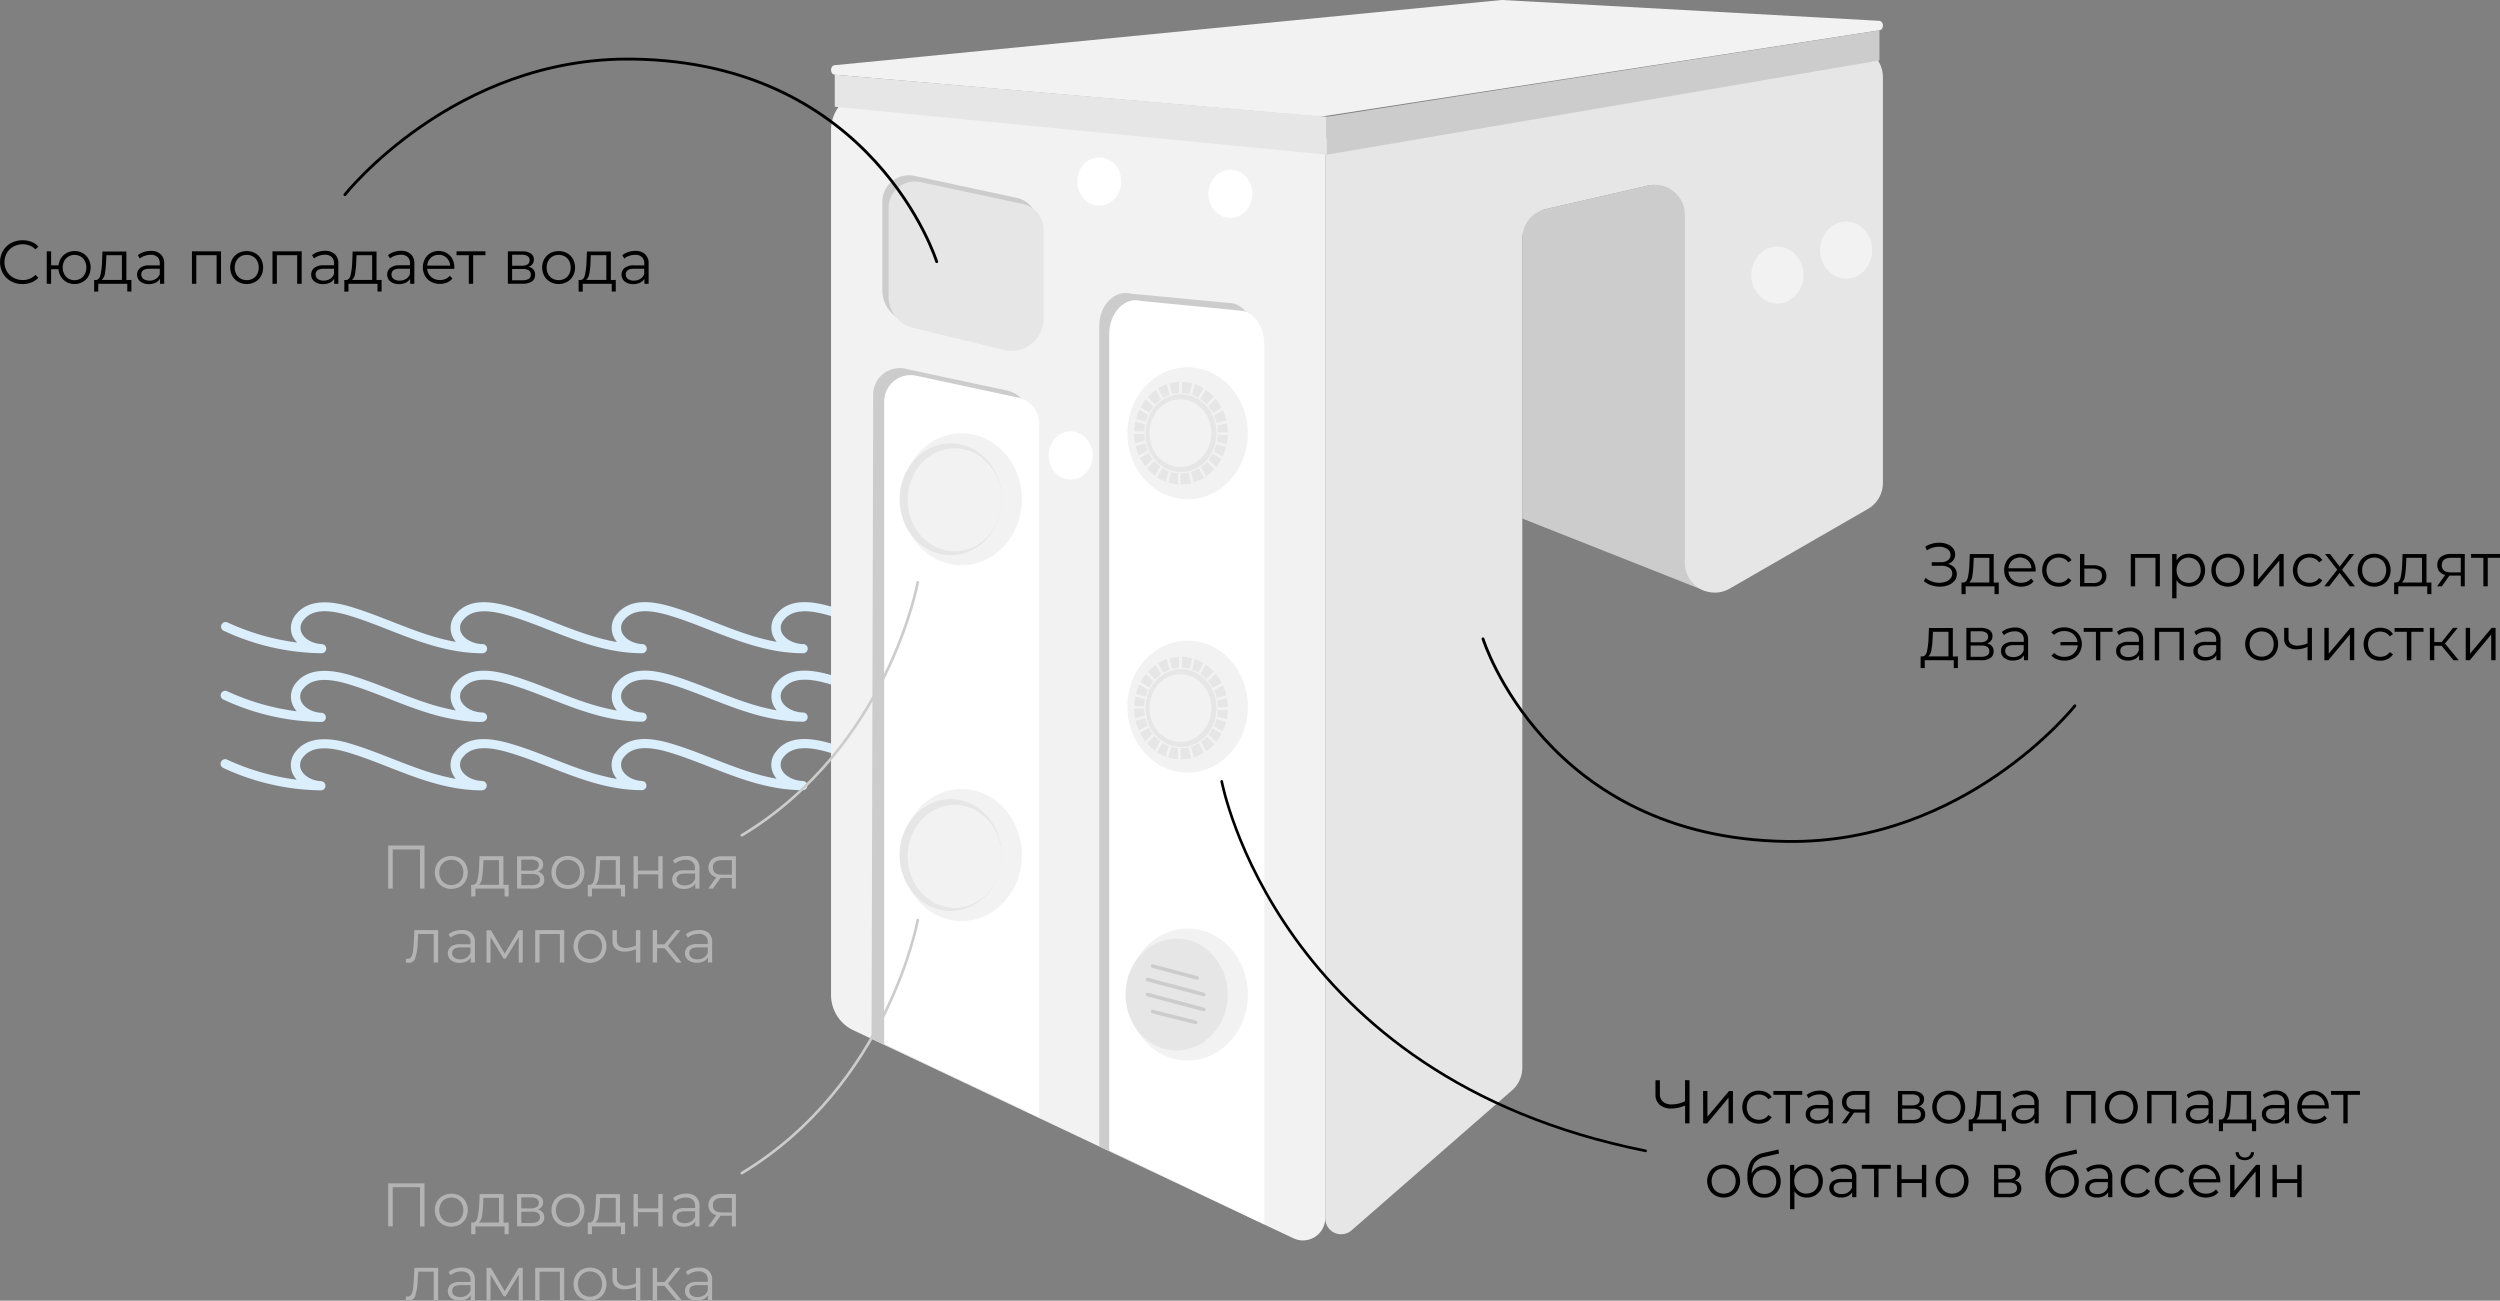 <?xml version="1.0" encoding="UTF-8"?> <svg xmlns="http://www.w3.org/2000/svg" viewBox="0 0 933.8 485.83"><rect x="0" y="0" width="933.8" height="485.83" fill="#808080" stroke="none"/> <defs> <style>.cls-1{fill:#daeefc;}.cls-2{fill:#f2f2f2;}.cls-3{fill:#ccc;}.cls-4{fill:#fff;}.cls-5{fill:#e6e6e6;}.cls-10,.cls-12,.cls-6,.cls-7,.cls-8,.cls-9{fill:none;stroke-miterlimit:10;}.cls-12,.cls-6{stroke:#ccc;}.cls-10,.cls-12,.cls-6,.cls-9{stroke-linecap:round;}.cls-6{stroke-width:1.36px;}.cls-7,.cls-8{stroke:#f2f2f2;}.cls-7{stroke-width:0.48px;}.cls-8{stroke-width:0.99px;}.cls-10,.cls-9{stroke:#000;}.cls-9{stroke-width:1.07px;}.cls-11{fill:#b3b3b3;}</style> </defs> <g id="Слой_2" data-name="Слой 2"> <g id="Слой_1-2" data-name="Слой 1"> <path class="cls-1" d="M180.22,244a1.71,1.71,0,0,0,0-3.42c-3.55-.08-6.83-1.84-8-4.29a4.33,4.33,0,0,1,.85-4.81c3.9-4.85,11.83-3.16,18.31-1.15,4.76,1.48,9.49,3.33,14.06,5.12,10.73,4.19,21.83,8.53,34.39,8.55h0a1.71,1.71,0,0,0,.07-3.42c-3.38-.13-6.48-1.9-7.55-4.29a4.48,4.48,0,0,1,.92-4.89c4-4.8,11.82-3.09,18.21-1.06,4.61,1.46,9.2,3.26,13.64,5C276.07,239.56,287.31,244,300,244h0a1.71,1.71,0,0,0,0-3.42c-3.56-.08-6.84-1.85-8-4.3a4.33,4.33,0,0,1,.84-4.8c3.9-4.85,11.83-3.16,18.31-1.15,4.76,1.48,9.49,3.33,14.06,5.12,10.74,4.19,21.85,8.53,34.41,8.55h0a1.71,1.71,0,0,0,.06-3.42c-3.38-.14-6.49-1.9-7.56-4.29a4.48,4.48,0,0,1,.92-4.89c4-4.8,11.82-3.09,18.21-1.06,4.61,1.46,9.2,3.26,13.64,5,10.87,4.26,22.11,8.65,34.84,8.67h0a1.71,1.71,0,0,0,0-3.42c-4.31-.1-7.36-2.53-8.14-4.88-.64-1.89.1-3.75,2.15-5.37,5.41-4.3,14.75-1,20.93,1.26l.54.19a1.71,1.71,0,1,0,1.15-3.22l-.53-.19c-6.9-2.47-17.32-6.2-24.22-.72-3.18,2.53-4.37,5.86-3.27,9.14a9,9,0,0,0,1.67,2.92c-8.22-1.42-15.91-4.43-23.92-7.57-4.49-1.75-9.13-3.57-13.86-5.07-7.41-2.35-16.6-4.23-21.88,2.15a7.9,7.9,0,0,0-1.4,8.47,8.76,8.76,0,0,0,1.31,2.08c-8.21-1.39-15.87-4.39-23.86-7.51-4.63-1.81-9.41-3.68-14.29-5.2-7.52-2.33-16.81-4.19-22,2.27a7.74,7.74,0,0,0-1.28,8.4,9.19,9.19,0,0,0,1.27,2c-8.18-1.44-15.84-4.43-23.82-7.56-4.49-1.75-9.13-3.57-13.86-5.07-7.41-2.35-16.59-4.23-21.87,2.14a7.9,7.9,0,0,0-1.41,8.48,8.76,8.76,0,0,0,1.31,2.08c-8.2-1.39-15.87-4.39-23.86-7.51-4.62-1.81-9.41-3.68-14.29-5.2-7.51-2.33-16.79-4.19-22,2.27a7.71,7.71,0,0,0-1.28,8.4,8.78,8.78,0,0,0,1.26,2c-8.19-1.44-15.85-4.43-23.82-7.56-4.49-1.75-9.13-3.57-13.86-5.07-4.35-1.38-15.9-5-21.87,2.14a7.93,7.93,0,0,0-1.42,8.47A9.29,9.29,0,0,0,111,240a88.41,88.41,0,0,1-26-7.5,1.71,1.71,0,0,0-1.43,3.11A88.69,88.69,0,0,0,120.1,244h0a1.71,1.71,0,0,0,.07-3.42c-3.39-.14-6.5-1.91-7.56-4.3a4.49,4.49,0,0,1,.93-4.88c4-4.8,11.82-3.09,18.2-1.06,4.61,1.46,9.2,3.26,13.64,5,10.87,4.26,22.11,8.65,34.84,8.67Z"></path> <path class="cls-1" d="M180.22,269.56a1.71,1.71,0,0,0,0-3.42c-3.55-.08-6.83-1.85-8-4.3a4.34,4.34,0,0,1,.85-4.81c3.9-4.84,11.83-3.15,18.31-1.14,4.76,1.48,9.49,3.33,14.06,5.11,10.73,4.2,21.83,8.54,34.39,8.56h0a1.71,1.71,0,0,0,.07-3.42c-3.38-.14-6.48-1.9-7.55-4.29a4.49,4.49,0,0,1,.92-4.9c4-4.8,11.82-3.08,18.21-1.06,4.61,1.47,9.2,3.26,13.64,5,10.88,4.25,22.12,8.65,34.85,8.67h0a1.71,1.71,0,0,0,0-3.42c-3.56-.08-6.84-1.85-8-4.3a4.35,4.35,0,0,1,.84-4.81c3.9-4.84,11.83-3.15,18.31-1.14,4.76,1.48,9.49,3.33,14.06,5.11,10.74,4.2,21.85,8.54,34.41,8.56h0a1.71,1.71,0,0,0,.06-3.42c-3.38-.14-6.49-1.9-7.56-4.29a4.48,4.48,0,0,1,.92-4.89c4-4.81,11.82-3.1,18.21-1.07,4.61,1.47,9.2,3.26,13.64,5,10.87,4.25,22.11,8.65,34.84,8.67h0a1.71,1.71,0,0,0,0-3.42c-4.31-.11-7.36-2.53-8.14-4.88-.64-1.89.1-3.75,2.15-5.37,5.41-4.3,14.75-1,20.93,1.26l.54.19a1.72,1.72,0,0,0,2.19-1,1.7,1.7,0,0,0-1-2.18l-.53-.2c-6.9-2.46-17.32-6.19-24.22-.71-3.18,2.52-4.37,5.86-3.27,9.14a9.08,9.08,0,0,0,1.67,2.92c-8.22-1.43-15.91-4.44-23.92-7.57-4.49-1.76-9.13-3.57-13.86-5.07-7.41-2.36-16.6-4.24-21.88,2.14a7.9,7.9,0,0,0-1.4,8.47,8.82,8.82,0,0,0,1.31,2.09c-8.21-1.4-15.87-4.39-23.86-7.52-4.63-1.8-9.41-3.67-14.29-5.19-7.52-2.33-16.81-4.19-22,2.27a7.72,7.72,0,0,0-1.28,8.39,9.19,9.19,0,0,0,1.27,2c-8.18-1.43-15.84-4.43-23.82-7.55-4.49-1.75-9.13-3.57-13.86-5.07-7.41-2.35-16.59-4.24-21.87,2.14a7.9,7.9,0,0,0-1.41,8.48,8.76,8.76,0,0,0,1.31,2.08c-8.2-1.39-15.87-4.39-23.86-7.51-4.62-1.81-9.41-3.68-14.29-5.2-7.51-2.33-16.79-4.19-22,2.27a7.7,7.7,0,0,0-1.28,8.4,8.5,8.5,0,0,0,1.26,2c-8.19-1.43-15.85-4.43-23.82-7.55-4.49-1.76-9.13-3.57-13.86-5.07-4.35-1.38-15.9-5-21.87,2.14a7.91,7.91,0,0,0-1.42,8.46,9.34,9.34,0,0,0,1.53,2.34,88.41,88.41,0,0,1-26-7.5,1.71,1.71,0,0,0-1.43,3.11,88.85,88.85,0,0,0,36.56,8.38h0a1.71,1.71,0,0,0,.07-3.42c-3.39-.14-6.5-1.91-7.56-4.3a4.49,4.49,0,0,1,.93-4.88c4-4.8,11.82-3.09,18.2-1.07,4.61,1.47,9.2,3.26,13.64,5,10.87,4.25,22.11,8.65,34.84,8.67Z"></path> <path class="cls-1" d="M180.22,295.15a1.72,1.72,0,0,0,0-3.43c-3.55-.07-6.83-1.84-8-4.29a4.33,4.33,0,0,1,.85-4.81c3.9-4.85,11.83-3.16,18.31-1.14,4.76,1.48,9.49,3.32,14.06,5.11,10.73,4.2,21.83,8.54,34.39,8.56h0a1.72,1.72,0,0,0,.07-3.43c-3.38-.13-6.48-1.89-7.55-4.28a4.49,4.49,0,0,1,.92-4.9c4-4.8,11.82-3.09,18.21-1.06,4.61,1.47,9.2,3.26,13.64,5,10.88,4.25,22.12,8.65,34.85,8.67h0a1.72,1.72,0,0,0,0-3.43c-3.56-.08-6.84-1.84-8-4.3a4.33,4.33,0,0,1,.84-4.8c3.9-4.85,11.83-3.16,18.31-1.14,4.76,1.48,9.49,3.32,14.06,5.11,10.74,4.2,21.85,8.54,34.41,8.56h0a1.72,1.72,0,0,0,.06-3.43c-3.38-.13-6.49-1.9-7.56-4.28a4.49,4.49,0,0,1,.92-4.9c4-4.8,11.82-3.09,18.21-1.06,4.61,1.46,9.2,3.26,13.64,5,10.87,4.25,22.11,8.65,34.84,8.67h0a1.72,1.72,0,0,0,0-3.43c-4.31-.1-7.36-2.53-8.14-4.87-.64-1.9.1-3.75,2.15-5.38,5.41-4.3,14.75-1,20.93,1.26l.54.2a1.71,1.71,0,0,0,1.15-3.23l-.53-.19c-6.9-2.47-17.32-6.2-24.22-.72-3.18,2.53-4.37,5.86-3.27,9.15a9.08,9.08,0,0,0,1.67,2.92c-8.22-1.43-15.91-4.44-23.92-7.57-4.49-1.76-9.13-3.58-13.86-5.07-7.41-2.36-16.6-4.24-21.88,2.14a7.9,7.9,0,0,0-1.4,8.47,8.76,8.76,0,0,0,1.31,2.08c-8.21-1.39-15.87-4.39-23.86-7.51-4.63-1.81-9.41-3.68-14.29-5.19-7.52-2.34-16.81-4.19-22,2.26a7.74,7.74,0,0,0-1.28,8.4,9.19,9.19,0,0,0,1.27,2c-8.18-1.44-15.84-4.43-23.82-7.55-4.49-1.76-9.13-3.57-13.86-5.07-7.41-2.36-16.59-4.24-21.87,2.14a7.88,7.88,0,0,0-1.41,8.47,8.76,8.76,0,0,0,1.31,2.08c-8.2-1.39-15.87-4.38-23.86-7.51-4.62-1.81-9.41-3.68-14.29-5.19-7.51-2.34-16.79-4.19-22,2.26a7.72,7.72,0,0,0-1.28,8.41,8.72,8.72,0,0,0,1.26,2c-8.19-1.43-15.85-4.43-23.82-7.55-4.49-1.76-9.13-3.58-13.86-5.07-4.35-1.39-15.9-5.05-21.87,2.14a7.91,7.91,0,0,0-1.42,8.46,9.34,9.34,0,0,0,1.53,2.34,89,89,0,0,1-26-7.5,1.71,1.71,0,0,0-1.43,3.11,88.85,88.85,0,0,0,36.56,8.38h0a1.72,1.72,0,0,0,.07-3.43c-3.39-.14-6.5-1.9-7.56-4.29a4.5,4.5,0,0,1,.93-4.89c4-4.8,11.82-3.09,18.2-1.06,4.61,1.46,9.2,3.26,13.64,5,10.87,4.25,22.11,8.65,34.84,8.67Z"></path> <path class="cls-2" d="M495,58.86V455a8.32,8.32,0,0,1-11.88,7.52L318.76,384.83a14.59,14.59,0,0,1-8.35-13.19V48.58A14.59,14.59,0,0,1,326,34L481.41,44.32A14.58,14.58,0,0,1,495,58.86Z"></path> <path class="cls-3" d="M325.55,388l.6-240.61a9.88,9.88,0,0,1,12-9.66l38.12,8.17a9.89,9.89,0,0,1,7.81,9.67l-.6,259.78Z"></path> <path class="cls-4" d="M330.26,390v-240a9.88,9.88,0,0,1,11.95-9.66l38.12,8.17a9.88,9.88,0,0,1,7.81,9.66V417.39Z"></path> <path class="cls-3" d="M329.58,108.49V75.36a9.88,9.88,0,0,1,12-9.66l38.12,8.17a9.89,9.89,0,0,1,7.81,9.66v33.22a12,12,0,0,1-14.83,11.65l-33.91-8.26A12,12,0,0,1,329.58,108.49Z"></path> <path class="cls-5" d="M331.9,110.81V77.68a9.88,9.88,0,0,1,12-9.66L382,76.19a9.88,9.88,0,0,1,7.81,9.66v33.22A12,12,0,0,1,375,130.72l-33.91-8.26A12,12,0,0,1,331.9,110.81Z"></path> <path class="cls-3" d="M410.59,428.22V121.8c0-7.88,5.8-13.75,12-12.1l38.12,3.62c4.56,1.23,7.81,6.27,7.81,15.49V455.53Z"></path> <path class="cls-4" d="M414.31,429.73V124.84c0-8.09,5.8-14.11,12-12.42l38.12,3.72c4.55,1.25,7.81,6.43,7.81,12.42V457.33Z"></path> <polygon class="cls-3" points="636.8 220.68 568.61 193.69 568.61 80.11 629.32 66.15 636.8 220.68"></polygon> <path class="cls-5" d="M504.87,459.53l59.91-52.28a11.14,11.14,0,0,0,3.83-8.42V89a11.17,11.17,0,0,1,8.67-10.88l38.37-8.82a11.16,11.16,0,0,1,13.67,10.88v130a11.17,11.17,0,0,0,16.75,9.68L697.7,190.1a11.17,11.17,0,0,0,5.6-9.68V28.76A11.17,11.17,0,0,0,690.57,17.7L504.64,43.86A11.18,11.18,0,0,0,495,54.93V455.05A5.94,5.94,0,0,0,504.87,459.53Z"></path> <path class="cls-2" d="M311.77,24.35,560.81,0H561L701.85,7.77c1.82.06,2,3.25.16,3.55L493.17,43.6a1.58,1.58,0,0,1-.31,0L311.8,27.91C310,27.76,309.94,24.54,311.77,24.35Z"></path> <polygon class="cls-5" points="311.8 27.91 311.8 39.87 495.58 57.78 495.58 43.61 311.8 27.91"></polygon> <polygon class="cls-3" points="702.01 11.32 702.01 22.57 495.58 57.78 495.58 43.61 702.01 11.32"></polygon> <ellipse class="cls-2" cx="359.2" cy="186.49" rx="22.5" ry="24.65"></ellipse> <ellipse class="cls-5" cx="355.09" cy="186.49" rx="19.08" ry="20.9"></ellipse> <ellipse class="cls-2" cx="356.59" cy="186.69" rx="17.57" ry="19.25"></ellipse> <ellipse class="cls-2" cx="359.2" cy="319.39" rx="22.5" ry="24.65"></ellipse> <ellipse class="cls-5" cx="355.09" cy="319.39" rx="19.08" ry="20.9"></ellipse> <ellipse class="cls-4" cx="399.92" cy="170.13" rx="8.22" ry="9.01"></ellipse> <ellipse class="cls-4" cx="410.59" cy="67.79" rx="8.22" ry="9.01"></ellipse> <ellipse class="cls-4" cx="459.57" cy="72.4" rx="8.22" ry="9.01"></ellipse> <ellipse class="cls-2" cx="443.6" cy="371.48" rx="22.5" ry="24.65"></ellipse> <ellipse class="cls-5" cx="439.49" cy="371.48" rx="19.08" ry="20.9"></ellipse> <line class="cls-6" x1="430.55" y1="360.87" x2="447.12" y2="365.28"></line> <line class="cls-6" x1="428.69" y1="365.89" x2="449.63" y2="371.48"></line> <line class="cls-6" x1="428.69" y1="371.48" x2="449.63" y2="377.06"></line> <line class="cls-6" x1="430.55" y1="377.86" x2="446.59" y2="381.88"></line> <ellipse class="cls-2" cx="443.6" cy="263.94" rx="22.5" ry="24.65"></ellipse> <ellipse class="cls-5" cx="441.12" cy="264.47" rx="17.5" ry="19.16"></ellipse> <ellipse class="cls-2" cx="440.89" cy="264.47" rx="11.55" ry="12.65"></ellipse> <ellipse class="cls-7" cx="441.13" cy="264.47" rx="13.51" ry="14.79"></ellipse> <line class="cls-8" x1="440.89" y1="244.99" x2="440.89" y2="249.43"></line> <line class="cls-8" x1="445.92" y1="245.7" x2="444.77" y2="250"></line> <line class="cls-8" x1="450.12" y1="247.7" x2="447.9" y2="251.55"></line> <line class="cls-8" x1="454.12" y1="250.84" x2="450.98" y2="253.98"></line> <line class="cls-8" x1="456.7" y1="255.39" x2="452.85" y2="257.61"></line> <line class="cls-8" x1="458.59" y1="260.11" x2="454.3" y2="261.26"></line> <line class="cls-8" x1="459.2" y1="264.68" x2="454.76" y2="264.68"></line> <line class="cls-8" x1="458.49" y1="269.24" x2="454.19" y2="268.08"></line> <line class="cls-8" x1="456.97" y1="273.91" x2="453.12" y2="271.69"></line> <line class="cls-8" x1="454.31" y1="277.92" x2="451.17" y2="274.77"></line> <line class="cls-8" x1="450.24" y1="280.97" x2="448.02" y2="277.12"></line> <line class="cls-8" x1="445.52" y1="283.35" x2="444.37" y2="279.05"></line> <line class="cls-8" x1="440.47" y1="283.96" x2="440.47" y2="279.51"></line> <line class="cls-8" x1="435.92" y1="282.76" x2="437.07" y2="278.46"></line> <line class="cls-8" x1="431.72" y1="280.76" x2="433.94" y2="276.91"></line> <line class="cls-8" x1="427.71" y1="277.62" x2="430.86" y2="274.48"></line> <line class="cls-8" x1="425.14" y1="273.55" x2="428.99" y2="271.33"></line> <line class="cls-8" x1="423.73" y1="268.83" x2="428.02" y2="267.68"></line> <line class="cls-8" x1="423.11" y1="264.26" x2="427.56" y2="264.26"></line> <line class="cls-8" x1="423.96" y1="259.63" x2="428.25" y2="260.78"></line> <line class="cls-8" x1="425.35" y1="255.03" x2="429.2" y2="257.25"></line> <line class="cls-8" x1="428.01" y1="251.03" x2="431.15" y2="254.17"></line> <line class="cls-8" x1="432.08" y1="247.97" x2="434.3" y2="251.82"></line> <line class="cls-8" x1="436.32" y1="246.08" x2="437.47" y2="250.37"></line> <line class="cls-8" x1="440.89" y1="244.99" x2="440.89" y2="249.43"></line> <ellipse class="cls-2" cx="443.6" cy="161.84" rx="22.5" ry="24.65"></ellipse> <ellipse class="cls-5" cx="441.12" cy="161.8" rx="17.5" ry="19.16"></ellipse> <ellipse class="cls-2" cx="440.89" cy="161.8" rx="11.55" ry="12.65"></ellipse> <ellipse class="cls-7" cx="441.13" cy="161.8" rx="13.51" ry="14.79"></ellipse> <line class="cls-8" x1="440.89" y1="142.32" x2="440.89" y2="146.76"></line> <line class="cls-8" x1="445.92" y1="143.04" x2="444.77" y2="147.33"></line> <line class="cls-8" x1="450.12" y1="145.03" x2="447.9" y2="148.88"></line> <line class="cls-8" x1="454.12" y1="148.17" x2="450.98" y2="151.32"></line> <line class="cls-8" x1="456.7" y1="152.72" x2="452.85" y2="154.94"></line> <line class="cls-8" x1="458.59" y1="157.44" x2="454.3" y2="158.59"></line> <line class="cls-8" x1="459.2" y1="162.01" x2="454.76" y2="162.01"></line> <line class="cls-8" x1="458.49" y1="166.57" x2="454.19" y2="165.42"></line> <line class="cls-8" x1="456.97" y1="171.25" x2="453.12" y2="169.02"></line> <line class="cls-8" x1="454.31" y1="175.25" x2="451.17" y2="172.1"></line> <line class="cls-8" x1="450.24" y1="178.3" x2="448.02" y2="174.45"></line> <line class="cls-8" x1="445.52" y1="180.68" x2="444.37" y2="176.38"></line> <line class="cls-8" x1="440.47" y1="181.29" x2="440.47" y2="176.84"></line> <line class="cls-8" x1="435.92" y1="180.09" x2="437.07" y2="175.8"></line> <line class="cls-8" x1="431.72" y1="178.09" x2="433.94" y2="174.24"></line> <line class="cls-8" x1="427.71" y1="174.95" x2="430.86" y2="171.81"></line> <line class="cls-8" x1="425.14" y1="170.89" x2="428.99" y2="168.66"></line> <line class="cls-8" x1="423.73" y1="166.17" x2="428.02" y2="165.02"></line> <line class="cls-8" x1="423.11" y1="161.6" x2="427.56" y2="161.6"></line> <line class="cls-8" x1="423.96" y1="156.96" x2="428.25" y2="158.11"></line> <line class="cls-8" x1="425.35" y1="152.36" x2="429.2" y2="154.58"></line> <line class="cls-8" x1="428.01" y1="148.36" x2="431.15" y2="151.5"></line> <line class="cls-8" x1="432.08" y1="145.31" x2="434.3" y2="149.16"></line> <line class="cls-8" x1="436.32" y1="143.41" x2="437.47" y2="147.7"></line> <line class="cls-8" x1="440.89" y1="142.32" x2="440.89" y2="146.76"></line> <ellipse class="cls-2" cx="356.59" cy="319.87" rx="17.57" ry="19.25"></ellipse> <ellipse class="cls-2" cx="663.87" cy="102.73" rx="9.73" ry="10.66"></ellipse> <ellipse class="cls-2" cx="689.57" cy="93.42" rx="9.73" ry="10.66"></ellipse> <path class="cls-9" d="M349.88,97.74S326.61,23.28,236.31,22.07c-66.72-.9-107.5,50.65-107.5,50.65"></path> <path d="M4.11,105.05a7.73,7.73,0,0,1-3-2.93,8.62,8.62,0,0,1,0-8.39,7.79,7.79,0,0,1,3-2.94,8.91,8.91,0,0,1,4.32-1.05,8.9,8.9,0,0,1,3.31.59,6.91,6.91,0,0,1,2.58,1.75l-1.08,1.08a6.44,6.44,0,0,0-4.76-1.91A7,7,0,0,0,5,92.13a6.39,6.39,0,0,0-2.45,2.39,7,7,0,0,0,0,6.81A6.39,6.39,0,0,0,5,103.72a7,7,0,0,0,3.48.87,6.32,6.32,0,0,0,4.76-1.93l1.08,1.08a6.89,6.89,0,0,1-2.59,1.76,8.83,8.83,0,0,1-3.32.61A8.71,8.71,0,0,1,4.11,105.05Z"></path> <path d="M30.92,94.56a5.66,5.66,0,0,1,2.15,2.19,6.78,6.78,0,0,1,0,6.35,5.66,5.66,0,0,1-2.15,2.19,6,6,0,0,1-3.07.8,6.2,6.2,0,0,1-2.92-.7,5.86,5.86,0,0,1-2.13-2,6,6,0,0,1-.95-2.85H19.09V106H17.46V93.88h1.63V99.1h2.78a6.31,6.31,0,0,1,1-2.78A5.67,5.67,0,0,1,25,94.45a6.19,6.19,0,0,1,2.87-.67A6.07,6.07,0,0,1,30.92,94.56Zm-.82,9.5a4.15,4.15,0,0,0,1.57-1.67,5.26,5.26,0,0,0,.58-2.47,5.19,5.19,0,0,0-.58-2.46A4.12,4.12,0,0,0,30.1,95.8a4.57,4.57,0,0,0-4.49,0A4.06,4.06,0,0,0,24,97.46a5.08,5.08,0,0,0-.58,2.46,5.15,5.15,0,0,0,.58,2.47,4.09,4.09,0,0,0,1.57,1.67,4.5,4.5,0,0,0,4.49,0Z"></path> <path d="M49.08,104.55v4.34H47.54V106H36.71v2.92H35.17v-4.34h.69q1.22-.08,1.65-1.8a26.59,26.59,0,0,0,.6-4.83l.16-4H47.2v10.67Zm-9.91-2.29A3.67,3.67,0,0,1,38,104.55h7.54V95.32H39.74L39.61,98A31.37,31.37,0,0,1,39.17,102.26Z"></path> <path d="M60.05,95a4.55,4.55,0,0,1,1.27,3.5V106H59.75v-1.88a3.69,3.69,0,0,1-1.62,1.47,5.7,5.7,0,0,1-2.54.53,5,5,0,0,1-3.22-1,3.31,3.31,0,0,1-.08-5,5.44,5.44,0,0,1,3.55-1h3.84v-.73A3.09,3.09,0,0,0,58.81,96a3.57,3.57,0,0,0-2.55-.82,6.54,6.54,0,0,0-2.21.38,5.43,5.43,0,0,0-1.82,1l-.73-1.22a6.29,6.29,0,0,1,2.21-1.21,8.64,8.64,0,0,1,2.71-.43A5.1,5.1,0,0,1,60.05,95Zm-1.84,9.2a3.74,3.74,0,0,0,1.47-1.83v-2H55.89c-2.07,0-3.11.72-3.11,2.16a2,2,0,0,0,.81,1.67,3.65,3.65,0,0,0,2.25.61A4.32,4.32,0,0,0,58.21,104.17Z"></path> <path d="M82.55,93.88V106H80.91V95.32H73.32V106H71.69V93.88Z"></path> <path d="M89,105.29a5.81,5.81,0,0,1-2.21-2.19,6.7,6.7,0,0,1,0-6.35A5.81,5.81,0,0,1,89,94.56a6.75,6.75,0,0,1,6.3,0,5.65,5.65,0,0,1,2.2,2.19,6.78,6.78,0,0,1,0,6.35,5.65,5.65,0,0,1-2.2,2.19,6.6,6.6,0,0,1-6.3,0Zm5.47-1.24a4,4,0,0,0,1.59-1.66,5.15,5.15,0,0,0,.58-2.47,5.08,5.08,0,0,0-.58-2.46A4,4,0,0,0,94.5,95.8a4.53,4.53,0,0,0-2.32-.59,4.46,4.46,0,0,0-2.31.59,4.15,4.15,0,0,0-1.61,1.66,5.08,5.08,0,0,0-.59,2.46,5.15,5.15,0,0,0,.59,2.47,4.15,4.15,0,0,0,1.61,1.66,4.56,4.56,0,0,0,2.31.59A4.63,4.63,0,0,0,94.5,104.05Z"></path> <path d="M112.68,93.88V106H111V95.32h-7.59V106h-1.63V93.88Z"></path> <path d="M125.12,95a4.58,4.58,0,0,1,1.26,3.5V106h-1.56v-1.88a3.74,3.74,0,0,1-1.62,1.47,5.7,5.7,0,0,1-2.54.53,4.93,4.93,0,0,1-3.22-1,3.1,3.1,0,0,1-1.2-2.55,3.06,3.06,0,0,1,1.12-2.48,5.42,5.42,0,0,1,3.55-1h3.84v-.73a3.09,3.09,0,0,0-.87-2.38,3.61,3.61,0,0,0-2.56-.82,6.52,6.52,0,0,0-2.2.38,5.34,5.34,0,0,0-1.82,1l-.74-1.22a6.38,6.38,0,0,1,2.21-1.21,8.7,8.7,0,0,1,2.72-.43A5.12,5.12,0,0,1,125.12,95Zm-1.84,9.2a3.74,3.74,0,0,0,1.47-1.83v-2H121c-2.07,0-3.11.72-3.11,2.16a2,2,0,0,0,.81,1.67,3.61,3.61,0,0,0,2.25.61A4.32,4.32,0,0,0,123.28,104.17Z"></path> <path d="M142.53,104.55v4.34H141V106H130.16v2.92h-1.55v-4.34h.69c.82,0,1.37-.65,1.66-1.8a26.59,26.59,0,0,0,.6-4.83l.16-4h8.92v10.67Zm-9.91-2.29a3.67,3.67,0,0,1-1.15,2.29H139V95.32h-5.82L133.05,98A30,30,0,0,1,132.62,102.26Z"></path> <path d="M153.5,95a4.58,4.58,0,0,1,1.26,3.5V106H153.2v-1.88a3.74,3.74,0,0,1-1.62,1.47,5.7,5.7,0,0,1-2.54.53,5,5,0,0,1-3.22-1,3.1,3.1,0,0,1-1.2-2.55,3.06,3.06,0,0,1,1.12-2.48,5.44,5.44,0,0,1,3.55-1h3.84v-.73a3.09,3.09,0,0,0-.87-2.38,3.6,3.6,0,0,0-2.55-.82,6.54,6.54,0,0,0-2.21.38,5.43,5.43,0,0,0-1.82,1l-.74-1.22a6.38,6.38,0,0,1,2.21-1.21,8.75,8.75,0,0,1,2.72-.43A5.1,5.1,0,0,1,153.5,95Zm-1.84,9.2a3.74,3.74,0,0,0,1.47-1.83v-2h-3.79c-2.07,0-3.11.72-3.11,2.16a2,2,0,0,0,.81,1.67,3.63,3.63,0,0,0,2.25.61A4.32,4.32,0,0,0,151.66,104.17Z"></path> <path d="M169.69,100.43H159.57a4.34,4.34,0,0,0,1.45,3,4.84,4.84,0,0,0,3.31,1.16,5.2,5.2,0,0,0,2.07-.4,4.59,4.59,0,0,0,1.64-1.19l.92,1.06a5.16,5.16,0,0,1-2,1.47,6.73,6.73,0,0,1-2.65.51,6.66,6.66,0,0,1-3.3-.8,5.71,5.71,0,0,1-2.25-2.19,6.36,6.36,0,0,1-.8-3.18,6.52,6.52,0,0,1,.77-3.17,5.58,5.58,0,0,1,2.12-2.19,6.22,6.22,0,0,1,6,0,5.64,5.64,0,0,1,2.1,2.18,6.61,6.61,0,0,1,.75,3.18Zm-8.77-4.13a4.4,4.4,0,0,0-1.35,2.91h8.58a4.44,4.44,0,0,0-1.34-2.91,4.17,4.17,0,0,0-3-1.11A4.11,4.11,0,0,0,160.92,96.3Z"></path> <path d="M181.31,95.32h-4.58V106H175.1V95.32h-4.58V93.88h10.79Z"></path> <path d="M199.87,102.68a2.82,2.82,0,0,1-1.17,2.44,6,6,0,0,1-3.5.85h-5.5V93.88H195a5.63,5.63,0,0,1,3.24.8,2.62,2.62,0,0,1,1.17,2.3,2.69,2.69,0,0,1-.54,1.69,3.19,3.19,0,0,1-1.5,1A2.81,2.81,0,0,1,199.87,102.68Zm-8.58-3.42h3.63a3.69,3.69,0,0,0,2.15-.53,1.77,1.77,0,0,0,.75-1.54,1.71,1.71,0,0,0-.75-1.52,3.77,3.77,0,0,0-2.15-.51h-3.63Zm6.19,4.92a1.76,1.76,0,0,0,.78-1.59,1.85,1.85,0,0,0-.72-1.6,3.89,3.89,0,0,0-2.25-.51h-4v4.2h3.84A4.39,4.39,0,0,0,197.48,104.18Z"></path> <path d="M205.53,105.29a5.67,5.67,0,0,1-2.21-2.19,6.63,6.63,0,0,1,0-6.35,5.67,5.67,0,0,1,2.21-2.19,6.75,6.75,0,0,1,6.3,0A5.62,5.62,0,0,1,214,96.75a6.7,6.7,0,0,1,0,6.35,5.62,5.62,0,0,1-2.19,2.19,6.6,6.6,0,0,1-6.3,0Zm5.46-1.24a4.13,4.13,0,0,0,1.6-1.66,5.26,5.26,0,0,0,.57-2.47,5.19,5.19,0,0,0-.57-2.46A4.13,4.13,0,0,0,211,95.8a4.82,4.82,0,0,0-4.62,0,4.18,4.18,0,0,0-1.62,1.66,5.08,5.08,0,0,0-.58,2.46,5.15,5.15,0,0,0,.58,2.47,4.18,4.18,0,0,0,1.62,1.66,4.82,4.82,0,0,0,4.62,0Z"></path> <path d="M230,104.55v4.34H228.5V106H217.67v2.92h-1.54v-4.34h.69q1.22-.08,1.65-1.8a26.59,26.59,0,0,0,.6-4.83l.16-4h8.93v10.67Zm-9.91-2.29a3.62,3.62,0,0,1-1.15,2.29h7.54V95.32h-5.81L220.57,98A31.37,31.37,0,0,1,220.13,102.26Z"></path> <path d="M241,95a4.55,4.55,0,0,1,1.27,3.5V106h-1.57v-1.88a3.63,3.63,0,0,1-1.62,1.47,5.7,5.7,0,0,1-2.54.53,5,5,0,0,1-3.22-1,3.33,3.33,0,0,1-.08-5,5.44,5.44,0,0,1,3.55-1h3.85v-.73a3.09,3.09,0,0,0-.88-2.38,3.57,3.57,0,0,0-2.55-.82,6.58,6.58,0,0,0-2.21.38,5.43,5.43,0,0,0-1.82,1l-.73-1.22a6.29,6.29,0,0,1,2.21-1.21,8.64,8.64,0,0,1,2.71-.43A5.1,5.1,0,0,1,241,95Zm-1.84,9.2a3.82,3.82,0,0,0,1.48-1.83v-2h-3.8c-2.07,0-3.1.72-3.1,2.16a2,2,0,0,0,.8,1.67,3.65,3.65,0,0,0,2.25.61A4.32,4.32,0,0,0,239.17,104.17Z"></path> <path class="cls-9" d="M553.93,238.63S577.2,313.08,667.5,314.3c66.71.9,107.5-50.66,107.5-50.66"></path> <path d="M730,212a3.63,3.63,0,0,1,.91,2.49,3.78,3.78,0,0,1-.87,2.46,5.68,5.68,0,0,1-2.33,1.62,8.69,8.69,0,0,1-3.15.56,9.78,9.78,0,0,1-3.16-.52,8.45,8.45,0,0,1-2.8-1.55l.63-1.22a7.36,7.36,0,0,0,2.41,1.37,8.14,8.14,0,0,0,2.74.47,6.93,6.93,0,0,0,2.41-.41,4.16,4.16,0,0,0,1.76-1.19,2.7,2.7,0,0,0,.66-1.82,2.48,2.48,0,0,0-1.11-2.17,5.46,5.46,0,0,0-3.1-.76h-3.45V210h3.36a4.3,4.3,0,0,0,2.65-.72,2.37,2.37,0,0,0,1-2,2.56,2.56,0,0,0-1.22-2.24,5.33,5.33,0,0,0-3.06-.82,8.5,8.5,0,0,0-2.32.33,9,9,0,0,0-2.24,1l-.57-1.4a9.93,9.93,0,0,1,5.18-1.43,8.18,8.18,0,0,1,3,.53,5.09,5.09,0,0,1,2.16,1.52,3.64,3.64,0,0,1,.79,2.32,3.57,3.57,0,0,1-.71,2.22,3.9,3.9,0,0,1-2,1.33A4.73,4.73,0,0,1,730,212Z"></path> <path d="M746.58,217.59v4.34H745V219H734.21v2.92h-1.55v-4.34h.69c.82-.05,1.37-.65,1.66-1.8a26.59,26.59,0,0,0,.6-4.83l.16-4h8.92v10.67Zm-9.91-2.29a3.67,3.67,0,0,1-1.15,2.29h7.54v-9.23h-5.82l-.14,2.7A30,30,0,0,1,736.67,215.3Z"></path> <path d="M760.33,213.47H750.21a4.34,4.34,0,0,0,1.45,3.05,4.84,4.84,0,0,0,3.31,1.16,5.16,5.16,0,0,0,2.07-.4,4.59,4.59,0,0,0,1.64-1.19l.92,1.06a5.16,5.16,0,0,1-2,1.47,6.73,6.73,0,0,1-2.65.51,6.82,6.82,0,0,1-3.3-.79,5.8,5.8,0,0,1-2.25-2.2,6.33,6.33,0,0,1-.8-3.17,6.53,6.53,0,0,1,.77-3.18,5.56,5.56,0,0,1,2.12-2.18,6.15,6.15,0,0,1,6,0,5.55,5.55,0,0,1,2.1,2.17,6.63,6.63,0,0,1,.76,3.19Zm-8.77-4.13a4.42,4.42,0,0,0-1.35,2.91h8.58a4.41,4.41,0,0,0-1.34-2.91,4.46,4.46,0,0,0-5.89,0Z"></path> <path d="M765.82,218.35a5.66,5.66,0,0,1-2.22-2.2,6.65,6.65,0,0,1,0-6.36,5.67,5.67,0,0,1,2.22-2.18,6.42,6.42,0,0,1,3.21-.79,6.29,6.29,0,0,1,2.79.61,4.59,4.59,0,0,1,1.94,1.79l-1.21.82A3.91,3.91,0,0,0,771,208.7a4.51,4.51,0,0,0-2-.45,4.75,4.75,0,0,0-2.36.59A4.07,4.07,0,0,0,765,210.5a5.47,5.47,0,0,0,0,4.94,4.11,4.11,0,0,0,1.63,1.65,4.75,4.75,0,0,0,2.36.59,4.64,4.64,0,0,0,2-.44,3.73,3.73,0,0,0,1.52-1.33l1.21.83a4.6,4.6,0,0,1-2,1.78,6.2,6.2,0,0,1-2.78.61A6.52,6.52,0,0,1,765.82,218.35Z"></path> <path d="M785.57,212.21a3.51,3.51,0,0,1,1.19,2.85,3.62,3.62,0,0,1-1.28,3,5.67,5.67,0,0,1-3.69,1l-4.87,0V206.92h1.63v4.23l3.56,0A5.38,5.38,0,0,1,785.57,212.21Zm-1.33,4.91a2.49,2.49,0,0,0,.86-2.06,2.32,2.32,0,0,0-.85-2,4.34,4.34,0,0,0-2.55-.67l-3.15,0v5.38l3.15,0A3.87,3.87,0,0,0,784.24,217.12Z"></path> <path d="M806.75,206.92V219h-1.64V208.36h-7.59V219h-1.63V206.92Z"></path> <path d="M820.71,207.59a5.52,5.52,0,0,1,2.16,2.18,7,7,0,0,1,0,6.41,5.56,5.56,0,0,1-2.15,2.18,6.25,6.25,0,0,1-3.1.77,5.65,5.65,0,0,1-2.65-.61,5.11,5.11,0,0,1-2-1.78v6.74h-1.63V206.92H813v2.39a5,5,0,0,1,1.94-1.84,5.67,5.67,0,0,1,2.72-.65A6.27,6.27,0,0,1,820.71,207.59Zm-.9,9.5a4.11,4.11,0,0,0,1.62-1.66A5.11,5.11,0,0,0,822,213a5,5,0,0,0-.59-2.45,4.2,4.2,0,0,0-1.62-1.67,4.73,4.73,0,0,0-4.61,0,4.24,4.24,0,0,0-1.61,1.67A5,5,0,0,0,813,213a5.11,5.11,0,0,0,.59,2.46,4.15,4.15,0,0,0,1.61,1.66,4.8,4.8,0,0,0,4.61,0Z"></path> <path d="M829,218.34a5.84,5.84,0,0,1-2.21-2.2,6.7,6.7,0,0,1,0-6.35,5.72,5.72,0,0,1,2.21-2.18,6.68,6.68,0,0,1,6.3,0,5.62,5.62,0,0,1,2.2,2.18,6.78,6.78,0,0,1,0,6.35,5.74,5.74,0,0,1-2.2,2.2,6.68,6.68,0,0,1-6.3,0Zm5.46-1.25a4.06,4.06,0,0,0,1.6-1.66,5.53,5.53,0,0,0,0-4.93,4.06,4.06,0,0,0-1.6-1.66,4.82,4.82,0,0,0-4.62,0,4.15,4.15,0,0,0-1.61,1.66,5.44,5.44,0,0,0,0,4.93,4.15,4.15,0,0,0,1.61,1.66,4.82,4.82,0,0,0,4.62,0Z"></path> <path d="M841.8,206.92h1.63v9.61l8.07-9.61H853V219h-1.63V209.4L843.27,219H841.8Z"></path> <path d="M859.47,218.35a5.72,5.72,0,0,1-2.22-2.2,6.72,6.72,0,0,1,0-6.36,5.74,5.74,0,0,1,2.22-2.18,6.45,6.45,0,0,1,3.21-.79,6.33,6.33,0,0,1,2.8.61,4.65,4.65,0,0,1,1.94,1.79l-1.22.82a3.84,3.84,0,0,0-1.52-1.34,4.48,4.48,0,0,0-2-.45,4.78,4.78,0,0,0-2.36.59,4.14,4.14,0,0,0-1.63,1.66,5.47,5.47,0,0,0,0,4.94,4.17,4.17,0,0,0,1.63,1.65,4.78,4.78,0,0,0,2.36.59,4.61,4.61,0,0,0,2-.44,3.67,3.67,0,0,0,1.52-1.33l1.22.83a4.68,4.68,0,0,1-2,1.78,6.14,6.14,0,0,1-2.78.61A6.55,6.55,0,0,1,859.47,218.35Z"></path> <path d="M877.72,219,873.88,214,870,219h-1.84L873,212.8l-4.55-5.88h1.84l3.63,4.73,3.64-4.73h1.79l-4.55,5.88,4.83,6.21Z"></path> <path d="M883.66,218.34a5.77,5.77,0,0,1-2.21-2.2,6.63,6.63,0,0,1,0-6.35,5.65,5.65,0,0,1,2.21-2.18,6.68,6.68,0,0,1,6.3,0,5.6,5.6,0,0,1,2.19,2.18,6.7,6.7,0,0,1,0,6.35,5.72,5.72,0,0,1-2.19,2.2,6.68,6.68,0,0,1-6.3,0Zm5.46-1.25a4.13,4.13,0,0,0,1.6-1.66,5.62,5.62,0,0,0,0-4.93,4.13,4.13,0,0,0-1.6-1.66,4.82,4.82,0,0,0-4.62,0,4.09,4.09,0,0,0-1.61,1.66,5.44,5.44,0,0,0,0,4.93,4.09,4.09,0,0,0,1.61,1.66,4.82,4.82,0,0,0,4.62,0Z"></path> <path d="M908.17,217.59v4.34h-1.54V219H895.8v2.92h-1.54v-4.34H895c.81-.05,1.36-.65,1.66-1.8a25.86,25.86,0,0,0,.59-4.83l.16-4h8.93v10.67Zm-9.91-2.29a3.62,3.62,0,0,1-1.15,2.29h7.55v-9.23h-5.82l-.14,2.7A29.83,29.83,0,0,1,898.26,215.3Z"></path> <path d="M920.64,206.92V219h-1.49v-4h-4.26l-2.81,4h-1.77l3-4.23a4.09,4.09,0,0,1-2.17-1.33,3.73,3.73,0,0,1-.75-2.39,3.67,3.67,0,0,1,1.38-3.09,6.07,6.07,0,0,1,3.77-1.05Zm-5.15,6.87h3.66v-5.43H915.6c-2.36,0-3.54.92-3.54,2.74S913.2,213.79,915.49,213.79Z"></path> <path d="M933.8,208.36h-4.58V219h-1.63V208.36H923v-1.44H933.8Z"></path> <path d="M731.31,245.19v4.34h-1.54v-2.92H718.93v2.92h-1.54v-4.34h.69c.81-.05,1.37-.65,1.66-1.8a26.59,26.59,0,0,0,.6-4.83l.16-4h8.92v10.67Zm-9.92-2.29a3.57,3.57,0,0,1-1.15,2.29h7.55V236H722l-.14,2.7A29.83,29.83,0,0,1,721.39,242.9Z"></path> <path d="M744.65,243.32a2.81,2.81,0,0,1-1.18,2.44,5.89,5.89,0,0,1-3.49.85h-5.5V234.52h5.34a5.63,5.63,0,0,1,3.24.8,2.62,2.62,0,0,1,1.17,2.3,2.69,2.69,0,0,1-.54,1.69,3.19,3.19,0,0,1-1.5,1.05A2.81,2.81,0,0,1,744.65,243.32Zm-8.58-3.42h3.63a3.71,3.71,0,0,0,2.15-.53,1.77,1.77,0,0,0,.75-1.54,1.71,1.71,0,0,0-.75-1.52,3.79,3.79,0,0,0-2.15-.51h-3.63Zm6.18,4.92a1.75,1.75,0,0,0,.79-1.59,1.85,1.85,0,0,0-.72-1.6,3.89,3.89,0,0,0-2.25-.51h-4v4.21h3.84A4.32,4.32,0,0,0,742.25,244.82Z"></path> <path d="M756.26,235.61a4.6,4.6,0,0,1,1.27,3.51v7.49H756v-1.88a3.74,3.74,0,0,1-1.62,1.47,5.7,5.7,0,0,1-2.54.53,5,5,0,0,1-3.22-1,3.1,3.1,0,0,1-1.2-2.55,3.06,3.06,0,0,1,1.12-2.48,5.44,5.44,0,0,1,3.55-.95h3.84v-.73a3.09,3.09,0,0,0-.87-2.38,3.57,3.57,0,0,0-2.55-.82,6.54,6.54,0,0,0-2.21.38,5.43,5.43,0,0,0-1.82,1.05l-.73-1.22a6.41,6.41,0,0,1,2.2-1.21,8.75,8.75,0,0,1,2.72-.43A5.1,5.1,0,0,1,756.26,235.61Zm-1.84,9.2a3.74,3.74,0,0,0,1.47-1.83v-2H752.1c-2.07,0-3.11.72-3.11,2.16a2,2,0,0,0,.81,1.67,3.63,3.63,0,0,0,2.25.61A4.32,4.32,0,0,0,754.42,244.81Z"></path> <path d="M774.46,235.22a5.84,5.84,0,0,1,2.3,2.19,6,6,0,0,1,.84,3.15,6.11,6.11,0,0,1-.84,3.17,5.92,5.92,0,0,1-2.3,2.22,6.71,6.71,0,0,1-3.27.8,8,8,0,0,1-2.79-.47,5.63,5.63,0,0,1-2.13-1.37l1-1a5.47,5.47,0,0,0,3.89,1.44,5.09,5.09,0,0,0,2.38-.55,4.8,4.8,0,0,0,1.75-1.54,4.64,4.64,0,0,0,.79-2.21h-6.46v-1.24H776a4.53,4.53,0,0,0-1.61-2.95,5,5,0,0,0-3.29-1.14,5.44,5.44,0,0,0-3.89,1.45l-1-1a5.88,5.88,0,0,1,2.13-1.37,8,8,0,0,1,2.79-.47A6.71,6.71,0,0,1,774.46,235.22Z"></path> <path d="M789.08,236h-4.57v10.65h-1.64V236H778.3v-1.44h10.78Z"></path> <path d="M799.25,235.61a4.59,4.59,0,0,1,1.26,3.51v7.49H799v-1.88a3.74,3.74,0,0,1-1.62,1.47,5.73,5.73,0,0,1-2.54.53,4.93,4.93,0,0,1-3.22-1,3.1,3.1,0,0,1-1.2-2.55,3.06,3.06,0,0,1,1.12-2.48,5.42,5.42,0,0,1,3.55-.95h3.84v-.73a3.09,3.09,0,0,0-.87-2.38,3.61,3.61,0,0,0-2.56-.82,6.52,6.52,0,0,0-2.2.38,5.34,5.34,0,0,0-1.82,1.05l-.74-1.22a6.46,6.46,0,0,1,2.21-1.21,8.69,8.69,0,0,1,2.71-.43A5.15,5.15,0,0,1,799.25,235.61Zm-1.84,9.2a3.74,3.74,0,0,0,1.47-1.83v-2h-3.79c-2.08,0-3.11.72-3.11,2.16a2,2,0,0,0,.81,1.67,3.61,3.61,0,0,0,2.25.61A4.32,4.32,0,0,0,797.41,244.81Z"></path> <path d="M815.71,234.52v12.09h-1.63V236h-7.59v10.65h-1.63V234.52Z"></path> <path d="M828.16,235.61a4.59,4.59,0,0,1,1.26,3.51v7.49h-1.56v-1.88a3.74,3.74,0,0,1-1.62,1.47,5.73,5.73,0,0,1-2.54.53,4.93,4.93,0,0,1-3.22-1,3.1,3.1,0,0,1-1.2-2.55,3.06,3.06,0,0,1,1.12-2.48,5.42,5.42,0,0,1,3.55-.95h3.84v-.73a3.09,3.09,0,0,0-.87-2.38,3.61,3.61,0,0,0-2.56-.82,6.52,6.52,0,0,0-2.2.38,5.34,5.34,0,0,0-1.82,1.05l-.74-1.22a6.46,6.46,0,0,1,2.21-1.21,8.69,8.69,0,0,1,2.71-.43A5.15,5.15,0,0,1,828.16,235.61Zm-1.84,9.2a3.74,3.74,0,0,0,1.47-1.83v-2H824c-2.08,0-3.11.72-3.11,2.16a2,2,0,0,0,.81,1.67,3.61,3.61,0,0,0,2.25.61A4.32,4.32,0,0,0,826.32,244.81Z"></path> <path d="M841.64,245.93a5.67,5.67,0,0,1-2.21-2.19,6.63,6.63,0,0,1,0-6.35,5.65,5.65,0,0,1,2.21-2.18,6.68,6.68,0,0,1,6.3,0,5.6,5.6,0,0,1,2.19,2.18,6.7,6.7,0,0,1,0,6.35,5.62,5.62,0,0,1-2.19,2.19,6.6,6.6,0,0,1-6.3,0Zm5.46-1.24a4.13,4.13,0,0,0,1.6-1.66,5.26,5.26,0,0,0,.57-2.47,5.19,5.19,0,0,0-.57-2.46,4.13,4.13,0,0,0-1.6-1.66,4.82,4.82,0,0,0-4.62,0,4.09,4.09,0,0,0-1.61,1.66,5,5,0,0,0-.59,2.46,5,5,0,0,0,.59,2.47,4.09,4.09,0,0,0,1.61,1.66,4.82,4.82,0,0,0,4.62,0Z"></path> <path d="M863.55,234.52v12.09h-1.63v-5a10.23,10.23,0,0,1-4.12.92,5.26,5.26,0,0,1-3.4-1,3.68,3.68,0,0,1-1.22-3v-4h1.63v3.88a2.49,2.49,0,0,0,.88,2.06,3.74,3.74,0,0,0,2.41.7,10,10,0,0,0,3.82-.89v-5.75Z"></path> <path d="M868.2,234.52h1.63v9.61l8.08-9.61h1.45v12.09h-1.64V237l-8.05,9.61H868.2Z"></path> <path d="M885.88,246a5.66,5.66,0,0,1-2.22-2.2,6.65,6.65,0,0,1,0-6.36,5.61,5.61,0,0,1,2.22-2.18,6.41,6.41,0,0,1,3.2-.79,6.3,6.3,0,0,1,2.8.61,4.59,4.59,0,0,1,1.94,1.79l-1.22.82a3.88,3.88,0,0,0-1.51-1.34,4.55,4.55,0,0,0-2-.45,4.71,4.71,0,0,0-2.35.59,4.1,4.1,0,0,0-1.64,1.66,5.55,5.55,0,0,0,0,4.94,4.13,4.13,0,0,0,1.64,1.65,4.9,4.9,0,0,0,4.36.15,3.7,3.7,0,0,0,1.51-1.33l1.22.83a4.6,4.6,0,0,1-2,1.78,6.21,6.21,0,0,1-2.79.61A6.51,6.51,0,0,1,885.88,246Z"></path> <path d="M905.25,236h-4.57v10.65H899V236h-4.57v-1.44h10.78Z"></path> <path d="M912,241.23h-2.75v5.38h-1.64V234.52h1.64v5.31H912l4.25-5.31h1.77l-4.76,5.86,5.11,6.23h-1.93Z"></path> <path d="M921,234.52h1.63v9.61l8.07-9.61h1.45v12.09h-1.63V237l-8,9.61H921Z"></path> <path d="M631.07,403.49v16.1h-1.65v-6.67a12.73,12.73,0,0,1-5.09,1.13,6.46,6.46,0,0,1-4.4-1.38,4.87,4.87,0,0,1-1.58-3.86v-5.32H620v5.13a3.67,3.67,0,0,0,1.17,2.9,4.83,4.83,0,0,0,3.29,1,11.92,11.92,0,0,0,4.93-1.15v-7.92Z"></path> <path d="M636.13,407.5h1.63v9.61l8.08-9.61h1.45v12.09h-1.64V410l-8,9.61h-1.47Z"></path> <path d="M653.81,418.93a5.59,5.59,0,0,1-2.22-2.2,6.65,6.65,0,0,1,0-6.36,5.61,5.61,0,0,1,2.22-2.18,6.41,6.41,0,0,1,3.2-.79,6.3,6.3,0,0,1,2.8.61,4.59,4.59,0,0,1,1.94,1.79l-1.22.82a3.88,3.88,0,0,0-1.51-1.34,4.52,4.52,0,0,0-2-.45,4.71,4.71,0,0,0-2.35.59,4.16,4.16,0,0,0-1.64,1.66,5.55,5.55,0,0,0,0,4.94,4.2,4.2,0,0,0,1.64,1.65,4.71,4.71,0,0,0,2.35.59,4.66,4.66,0,0,0,2-.44,3.7,3.7,0,0,0,1.51-1.33l1.22.83a4.6,4.6,0,0,1-2,1.78,6.21,6.21,0,0,1-2.79.61A6.51,6.51,0,0,1,653.81,418.93Z"></path> <path d="M673.18,408.94h-4.57v10.65H667V408.94H662.4V407.5h10.78Z"></path> <path d="M683.35,408.59a4.59,4.59,0,0,1,1.26,3.51v7.49h-1.56v-1.88a3.74,3.74,0,0,1-1.62,1.47,5.7,5.7,0,0,1-2.54.53,4.93,4.93,0,0,1-3.22-1,3.1,3.1,0,0,1-1.2-2.55,3.06,3.06,0,0,1,1.12-2.48,5.42,5.42,0,0,1,3.55-.95H683V412a3.09,3.09,0,0,0-.87-2.38,3.61,3.61,0,0,0-2.56-.82,6.52,6.52,0,0,0-2.2.38,5.43,5.43,0,0,0-1.82,1.05l-.74-1.22a6.55,6.55,0,0,1,2.21-1.21,8.7,8.7,0,0,1,2.72-.43A5.12,5.12,0,0,1,683.35,408.59Zm-1.84,9.2A3.74,3.74,0,0,0,683,416v-2h-3.79c-2.07,0-3.11.72-3.11,2.16a2,2,0,0,0,.81,1.67,3.61,3.61,0,0,0,2.25.61A4.32,4.32,0,0,0,681.51,417.79Z"></path> <path d="M698.25,407.5v12.09h-1.49v-4H692.5l-2.8,4h-1.77l3-4.23a4,4,0,0,1-2.16-1.33,4.14,4.14,0,0,1,.62-5.48,6.09,6.09,0,0,1,3.77-1.05Zm-5.15,6.87h3.66v-5.43h-3.54c-2.37,0-3.55.92-3.55,2.74S690.82,414.37,693.1,414.37Z"></path> <path d="M719.09,416.31a2.82,2.82,0,0,1-1.17,2.43,5.92,5.92,0,0,1-3.5.85h-5.5V407.5h5.34a5.63,5.63,0,0,1,3.24.8,2.61,2.61,0,0,1,1.18,2.3,2.69,2.69,0,0,1-.54,1.69,3.22,3.22,0,0,1-1.51,1A2.81,2.81,0,0,1,719.09,416.31Zm-8.58-3.43h3.64a3.73,3.73,0,0,0,2.15-.53,1.78,1.78,0,0,0,.74-1.54,1.72,1.72,0,0,0-.74-1.52,3.82,3.82,0,0,0-2.15-.51h-3.64Zm6.19,4.92a1.76,1.76,0,0,0,.78-1.59,1.86,1.86,0,0,0-.71-1.6,4,4,0,0,0-2.26-.51h-4v4.21h3.84A4.34,4.34,0,0,0,716.7,417.8Z"></path> <path d="M724.75,418.92a5.84,5.84,0,0,1-2.21-2.2,6.7,6.7,0,0,1,0-6.35,5.72,5.72,0,0,1,2.21-2.18,6.68,6.68,0,0,1,6.3,0,5.62,5.62,0,0,1,2.2,2.18,6.78,6.78,0,0,1,0,6.35,5.74,5.74,0,0,1-2.2,2.2,6.68,6.68,0,0,1-6.3,0Zm5.46-1.25a4.06,4.06,0,0,0,1.6-1.66,5.62,5.62,0,0,0,0-4.93,4.06,4.06,0,0,0-1.6-1.66,4.82,4.82,0,0,0-4.62,0,4.15,4.15,0,0,0-1.61,1.66,5.44,5.44,0,0,0,0,4.93,4.15,4.15,0,0,0,1.61,1.66,4.82,4.82,0,0,0,4.62,0Z"></path> <path d="M749.27,418.17v4.35h-1.54v-2.93H736.89v2.93h-1.54v-4.35H736c.81-.05,1.37-.65,1.66-1.8a26.59,26.59,0,0,0,.6-4.83l.16-4h8.92v10.67Zm-9.92-2.29a3.57,3.57,0,0,1-1.15,2.29h7.55v-9.23h-5.82l-.14,2.7A29.83,29.83,0,0,1,739.35,415.88Z"></path> <path d="M760.24,408.59a4.59,4.59,0,0,1,1.26,3.51v7.49h-1.56v-1.88a3.74,3.74,0,0,1-1.62,1.47,5.73,5.73,0,0,1-2.54.53,4.93,4.93,0,0,1-3.22-1,3.32,3.32,0,0,1-.09-5,5.47,5.47,0,0,1,3.56-.95h3.84V412a3.09,3.09,0,0,0-.87-2.38,3.61,3.61,0,0,0-2.56-.82,6.58,6.58,0,0,0-2.21.38,5.39,5.39,0,0,0-1.81,1.05l-.74-1.22a6.46,6.46,0,0,1,2.21-1.21,8.69,8.69,0,0,1,2.71-.43A5.15,5.15,0,0,1,760.24,408.59Zm-1.84,9.2a3.74,3.74,0,0,0,1.47-1.83v-2h-3.8c-2.07,0-3.1.72-3.1,2.16a2,2,0,0,0,.8,1.67,3.66,3.66,0,0,0,2.26.61A4.32,4.32,0,0,0,758.4,417.79Z"></path> <path d="M782.73,407.5v12.09H781.1V408.94h-7.59v10.65h-1.63V407.5Z"></path> <path d="M789.22,418.92a5.77,5.77,0,0,1-2.21-2.2,6.63,6.63,0,0,1,0-6.35,5.65,5.65,0,0,1,2.21-2.18,6.68,6.68,0,0,1,6.3,0,5.6,5.6,0,0,1,2.19,2.18,6.7,6.7,0,0,1,0,6.35,5.72,5.72,0,0,1-2.19,2.2,6.68,6.68,0,0,1-6.3,0Zm5.46-1.25a4.13,4.13,0,0,0,1.6-1.66,5.62,5.62,0,0,0,0-4.93,4.13,4.13,0,0,0-1.6-1.66,4.82,4.82,0,0,0-4.62,0,4.09,4.09,0,0,0-1.61,1.66,5.44,5.44,0,0,0,0,4.93,4.09,4.09,0,0,0,1.61,1.66,4.82,4.82,0,0,0,4.62,0Z"></path> <path d="M812.86,407.5v12.09h-1.63V408.94h-7.59v10.65H802V407.5Z"></path> <path d="M825.3,408.59a4.56,4.56,0,0,1,1.27,3.51v7.49H825v-1.88a3.69,3.69,0,0,1-1.62,1.47,5.7,5.7,0,0,1-2.54.53,5,5,0,0,1-3.22-1,3.31,3.31,0,0,1-.08-5,5.44,5.44,0,0,1,3.55-.95h3.84V412a3.09,3.09,0,0,0-.87-2.38,3.57,3.57,0,0,0-2.55-.82,6.54,6.54,0,0,0-2.21.38,5.43,5.43,0,0,0-1.82,1.05l-.73-1.22a6.46,6.46,0,0,1,2.21-1.21,8.64,8.64,0,0,1,2.71-.43A5.1,5.1,0,0,1,825.3,408.59Zm-1.84,9.2a3.74,3.74,0,0,0,1.47-1.83v-2h-3.79c-2.07,0-3.11.72-3.11,2.16a2,2,0,0,0,.81,1.67,3.65,3.65,0,0,0,2.25.61A4.32,4.32,0,0,0,823.46,417.79Z"></path> <path d="M842.71,418.17v4.35h-1.54v-2.93H830.34v2.93H828.8v-4.35h.69q1.21-.07,1.65-1.8a24.9,24.9,0,0,0,.6-4.83l.16-4h8.93v10.67Zm-9.91-2.29a3.62,3.62,0,0,1-1.15,2.29h7.54v-9.23h-5.81l-.14,2.7A29.83,29.83,0,0,1,832.8,415.88Z"></path> <path d="M853.68,408.59A4.56,4.56,0,0,1,855,412.1v7.49h-1.56v-1.88a3.71,3.71,0,0,1-1.63,1.47,5.7,5.7,0,0,1-2.54.53,5,5,0,0,1-3.22-1,3.12,3.12,0,0,1-1.19-2.55,3.08,3.08,0,0,1,1.11-2.48,5.47,5.47,0,0,1,3.56-.95h3.84V412a3.06,3.06,0,0,0-.88-2.38,3.57,3.57,0,0,0-2.55-.82,6.58,6.58,0,0,0-2.21.38,5.53,5.53,0,0,0-1.82,1.05l-.73-1.22a6.46,6.46,0,0,1,2.21-1.21,8.69,8.69,0,0,1,2.71-.43A5.1,5.1,0,0,1,853.68,408.59Zm-1.84,9.2a3.82,3.82,0,0,0,1.48-1.83v-2h-3.8c-2.07,0-3.1.72-3.1,2.16a2,2,0,0,0,.8,1.67,3.66,3.66,0,0,0,2.26.61A4.29,4.29,0,0,0,851.84,417.79Z"></path> <path d="M869.88,414.05H859.76a4.3,4.3,0,0,0,1.45,3.05,4.81,4.81,0,0,0,3.31,1.16,5.2,5.2,0,0,0,2.07-.4,4.55,4.55,0,0,0,1.63-1.19l.92,1.06a5.2,5.2,0,0,1-2,1.47,7.24,7.24,0,0,1-6-.28,5.71,5.71,0,0,1-2.24-2.2,6.23,6.23,0,0,1-.81-3.17,6.53,6.53,0,0,1,.77-3.18,5.63,5.63,0,0,1,2.12-2.18,6.17,6.17,0,0,1,6,0,5.53,5.53,0,0,1,2.09,2.17,6.51,6.51,0,0,1,.76,3.19Zm-8.78-4.13a4.37,4.37,0,0,0-1.34,2.91h8.58a4.42,4.42,0,0,0-1.35-2.91,4.46,4.46,0,0,0-5.89,0Z"></path> <path d="M881.49,408.94h-4.58v10.65h-1.63V408.94H870.7V407.5h10.79Z"></path> <path d="M640.67,446.52a5.81,5.81,0,0,1-2.2-2.2,6.63,6.63,0,0,1,0-6.35,5.69,5.69,0,0,1,2.2-2.18,6.7,6.7,0,0,1,6.31,0,5.66,5.66,0,0,1,2.19,2.18,6.7,6.7,0,0,1,0,6.35,5.78,5.78,0,0,1-2.19,2.2,6.7,6.7,0,0,1-6.31,0Zm5.47-1.25a4,4,0,0,0,1.59-1.66,5.53,5.53,0,0,0,0-4.93,4,4,0,0,0-1.59-1.66,4.84,4.84,0,0,0-4.63,0,4.15,4.15,0,0,0-1.61,1.66,5.53,5.53,0,0,0,0,4.93,4.15,4.15,0,0,0,1.61,1.66,4.84,4.84,0,0,0,4.63,0Z"></path> <path d="M662.33,436.14a5.31,5.31,0,0,1,2.06,2.09,6.34,6.34,0,0,1,.73,3.08,6.25,6.25,0,0,1-.77,3.14,5.35,5.35,0,0,1-2.15,2.12,6.44,6.44,0,0,1-3.17.76,5.58,5.58,0,0,1-4.67-2.11,9.23,9.23,0,0,1-1.66-5.85,10.11,10.11,0,0,1,1.49-5.95,7.51,7.51,0,0,1,4.63-2.81l5.43-1.24.27,1.49-5.1,1.18a6.67,6.67,0,0,0-3.82,2,7,7,0,0,0-1.33,4.32,5.49,5.49,0,0,1,2-2.2,5.72,5.72,0,0,1,3-.8A6,6,0,0,1,662.33,436.14Zm-1,9.25a4,4,0,0,0,1.56-1.65,4.94,4.94,0,0,0,.57-2.39,4.87,4.87,0,0,0-.55-2.34,4,4,0,0,0-1.56-1.58,4.94,4.94,0,0,0-4.57,0,4,4,0,0,0-1.57,1.58,4.76,4.76,0,0,0-.56,2.34,5,5,0,0,0,.56,2.39,4.05,4.05,0,0,0,1.58,1.65,4.73,4.73,0,0,0,4.54,0Z"></path> <path d="M677.93,435.77a5.52,5.52,0,0,1,2.16,2.18,6.9,6.9,0,0,1,0,6.41,5.5,5.5,0,0,1-2.15,2.18,6.21,6.21,0,0,1-3.09.77,5.69,5.69,0,0,1-2.66-.61,5.09,5.09,0,0,1-1.94-1.78v6.74h-1.63V435.1h1.56v2.39a5,5,0,0,1,2-1.84,5.67,5.67,0,0,1,2.72-.65A6.23,6.23,0,0,1,677.93,435.77Zm-.89,9.5a4.11,4.11,0,0,0,1.62-1.66,5.12,5.12,0,0,0,.58-2.47,5,5,0,0,0-.58-2.44A4.2,4.2,0,0,0,677,437a4.75,4.75,0,0,0-4.62,0,4.31,4.31,0,0,0-1.61,1.67,5,5,0,0,0-.58,2.44,5.12,5.12,0,0,0,.58,2.47,4.22,4.22,0,0,0,1.61,1.66,4.82,4.82,0,0,0,4.62,0Z"></path> <path d="M692.12,436.19a4.56,4.56,0,0,1,1.27,3.51v7.49h-1.56v-1.88a3.71,3.71,0,0,1-1.63,1.47,5.7,5.7,0,0,1-2.54.53,5,5,0,0,1-3.22-1,3.33,3.33,0,0,1-.08-5,5.45,5.45,0,0,1,3.56-.95h3.84v-.73a3.09,3.09,0,0,0-.88-2.38,3.57,3.57,0,0,0-2.55-.82,6.58,6.58,0,0,0-2.21.38,5.53,5.53,0,0,0-1.82,1.05l-.73-1.22a6.46,6.46,0,0,1,2.21-1.21,8.64,8.64,0,0,1,2.71-.43A5.1,5.1,0,0,1,692.12,436.19Zm-1.84,9.2a3.82,3.82,0,0,0,1.48-1.83v-2H688c-2.07,0-3.1.72-3.1,2.16a2,2,0,0,0,.8,1.67,3.66,3.66,0,0,0,2.26.61A4.29,4.29,0,0,0,690.28,445.39Z"></path> <path d="M706.25,436.54h-4.58v10.65H700V436.54h-4.58V435.1h10.79Z"></path> <path d="M708.62,435.1h1.63v5.35h7.61V435.1h1.63v12.09h-1.63v-5.33h-7.61v5.33h-1.63Z"></path> <path d="M726,446.52a5.84,5.84,0,0,1-2.21-2.2,6.7,6.7,0,0,1,0-6.35,5.72,5.72,0,0,1,2.21-2.18,6.68,6.68,0,0,1,6.3,0,5.62,5.62,0,0,1,2.2,2.18,6.78,6.78,0,0,1,0,6.35,5.74,5.74,0,0,1-2.2,2.2,6.68,6.68,0,0,1-6.3,0Zm5.46-1.25a4.06,4.06,0,0,0,1.6-1.66,5.53,5.53,0,0,0,0-4.93,4.06,4.06,0,0,0-1.6-1.66,4.82,4.82,0,0,0-4.62,0,4.15,4.15,0,0,0-1.61,1.66,5.44,5.44,0,0,0,0,4.93,4.15,4.15,0,0,0,1.61,1.66,4.82,4.82,0,0,0,4.62,0Z"></path> <path d="M755,443.9a2.82,2.82,0,0,1-1.17,2.44,6,6,0,0,1-3.5.85h-5.5V435.1h5.34a5.63,5.63,0,0,1,3.24.8,2.85,2.85,0,0,1,.63,4,3.19,3.19,0,0,1-1.5,1.05A2.81,2.81,0,0,1,755,443.9Zm-8.58-3.42H750a3.74,3.74,0,0,0,2.16-.53,1.78,1.78,0,0,0,.74-1.54,1.72,1.72,0,0,0-.74-1.52,3.83,3.83,0,0,0-2.16-.51h-3.63Zm6.19,4.92a1.76,1.76,0,0,0,.78-1.59,1.86,1.86,0,0,0-.71-1.6,4,4,0,0,0-2.26-.51h-4v4.21h3.84A4.36,4.36,0,0,0,752.57,445.4Z"></path> <path d="M773.67,436.14a5.31,5.31,0,0,1,2.06,2.09,6.34,6.34,0,0,1,.73,3.08,6.25,6.25,0,0,1-.77,3.14,5.35,5.35,0,0,1-2.15,2.12,6.44,6.44,0,0,1-3.17.76,5.58,5.58,0,0,1-4.67-2.11,9.29,9.29,0,0,1-1.66-5.85,10.11,10.11,0,0,1,1.49-5.95,7.53,7.53,0,0,1,4.63-2.81l5.43-1.24.28,1.49L770.76,432a6.67,6.67,0,0,0-3.82,2,7,7,0,0,0-1.33,4.32,5.49,5.49,0,0,1,2-2.2,5.72,5.72,0,0,1,3-.8A6,6,0,0,1,773.67,436.14Zm-1,9.25a4,4,0,0,0,1.56-1.65,4.94,4.94,0,0,0,.57-2.39,4.87,4.87,0,0,0-.55-2.34,4,4,0,0,0-1.56-1.58,4.94,4.94,0,0,0-4.57,0,4,4,0,0,0-1.57,1.58,4.76,4.76,0,0,0-.56,2.34,5,5,0,0,0,.56,2.39,4.05,4.05,0,0,0,1.58,1.65,4.73,4.73,0,0,0,4.54,0Z"></path> <path d="M787.69,436.19A4.59,4.59,0,0,1,789,439.7v7.49h-1.56v-1.88a3.74,3.74,0,0,1-1.62,1.47,5.73,5.73,0,0,1-2.54.53,4.93,4.93,0,0,1-3.22-1,3.1,3.1,0,0,1-1.2-2.55,3.06,3.06,0,0,1,1.12-2.48,5.42,5.42,0,0,1,3.55-.95h3.84v-.73a3.09,3.09,0,0,0-.87-2.38,3.61,3.61,0,0,0-2.56-.82,6.52,6.52,0,0,0-2.2.38,5.34,5.34,0,0,0-1.82,1.05l-.74-1.22a6.55,6.55,0,0,1,2.21-1.21,8.69,8.69,0,0,1,2.71-.43A5.15,5.15,0,0,1,787.69,436.19Zm-1.84,9.2a3.74,3.74,0,0,0,1.47-1.83v-2h-3.79c-2.07,0-3.11.72-3.11,2.16a2,2,0,0,0,.81,1.67,3.61,3.61,0,0,0,2.25.61A4.32,4.32,0,0,0,785.85,445.39Z"></path> <path d="M795.15,446.53a5.72,5.72,0,0,1-2.22-2.2,6.72,6.72,0,0,1,0-6.36,5.74,5.74,0,0,1,2.22-2.18,6.52,6.52,0,0,1,3.21-.79,6.29,6.29,0,0,1,2.79.61,4.68,4.68,0,0,1,2,1.79l-1.22.82a3.91,3.91,0,0,0-1.52-1.34,4.48,4.48,0,0,0-2-.45A4.78,4.78,0,0,0,796,437a4.07,4.07,0,0,0-1.63,1.66,5.47,5.47,0,0,0,0,4.94,4.11,4.11,0,0,0,1.63,1.65,4.78,4.78,0,0,0,2.36.59,4.61,4.61,0,0,0,2-.44,3.73,3.73,0,0,0,1.52-1.33l1.22.83a4.68,4.68,0,0,1-2,1.78,6.17,6.17,0,0,1-2.78.61A6.52,6.52,0,0,1,795.15,446.53Z"></path> <path d="M807.89,446.53a5.72,5.72,0,0,1-2.22-2.2,6.72,6.72,0,0,1,0-6.36,5.74,5.74,0,0,1,2.22-2.18,6.58,6.58,0,0,1,3.21-.79,6.33,6.33,0,0,1,2.8.61,4.65,4.65,0,0,1,1.94,1.79l-1.22.82a3.84,3.84,0,0,0-1.52-1.34,4.48,4.48,0,0,0-2-.45,4.78,4.78,0,0,0-2.36.59,4.14,4.14,0,0,0-1.63,1.66,5.47,5.47,0,0,0,0,4.94,4.17,4.17,0,0,0,1.63,1.65,4.78,4.78,0,0,0,2.36.59,4.61,4.61,0,0,0,2-.44,3.67,3.67,0,0,0,1.52-1.33l1.22.83a4.68,4.68,0,0,1-2,1.78,6.14,6.14,0,0,1-2.78.61A6.57,6.57,0,0,1,807.89,446.53Z"></path> <path d="M829.36,441.65H819.24a4.38,4.38,0,0,0,1.45,3.05,4.84,4.84,0,0,0,3.31,1.16,5.21,5.21,0,0,0,2.08-.4,4.64,4.64,0,0,0,1.63-1.19l.92,1.06a5.2,5.2,0,0,1-2,1.47,7.24,7.24,0,0,1-6-.28,5.71,5.71,0,0,1-2.24-2.2,6.24,6.24,0,0,1-.81-3.18,6.52,6.52,0,0,1,.77-3.17,5.56,5.56,0,0,1,2.12-2.18,6.17,6.17,0,0,1,6,0,5.59,5.59,0,0,1,2.09,2.17,6.61,6.61,0,0,1,.76,3.18Zm-8.77-4.13a4.42,4.42,0,0,0-1.35,2.91h8.58a4.37,4.37,0,0,0-1.34-2.91,4.46,4.46,0,0,0-5.89,0Z"></path> <path d="M833,435.1h1.63v9.61l8.07-9.61h1.45v12.09h-1.63v-9.61l-8,9.61H833Zm3-2.53a2.81,2.81,0,0,1-.94-2.21h1.17a1.92,1.92,0,0,0,.64,1.44,2.4,2.4,0,0,0,1.62.54,2.44,2.44,0,0,0,1.62-.54,1.86,1.86,0,0,0,.65-1.44h1.17a2.79,2.79,0,0,1-1,2.21,4.36,4.36,0,0,1-5,0Z"></path> <path d="M848.82,435.1h1.63v5.35h7.62V435.1h1.63v12.09h-1.63v-5.33h-7.62v5.33h-1.63Z"></path> <path class="cls-10" d="M456.34,291.86s20.4,110.45,158.32,138"></path> <path class="cls-11" d="M158.56,442v16.1h-1.68V443.44H146.69v14.63H145V442Z"></path> <path class="cls-11" d="M165.43,457.39a5.74,5.74,0,0,1-2.2-2.2,6.61,6.61,0,0,1,0-6.34,5.65,5.65,0,0,1,2.2-2.19,6.77,6.77,0,0,1,6.31,0,5.62,5.62,0,0,1,2.19,2.19,6.68,6.68,0,0,1,0,6.34,5.72,5.72,0,0,1-2.19,2.2,6.7,6.7,0,0,1-6.31,0Zm5.47-1.24a4.07,4.07,0,0,0,1.59-1.67,5.51,5.51,0,0,0,0-4.92,4.07,4.07,0,0,0-1.59-1.67,4.91,4.91,0,0,0-4.63,0,4.18,4.18,0,0,0-1.61,1.67,5.51,5.51,0,0,0,0,4.92,4.18,4.18,0,0,0,1.61,1.67,4.91,4.91,0,0,0,4.63,0Z"></path> <path class="cls-11" d="M190,456.64V461h-1.54v-2.92H177.58V461H176v-4.35h.69c.81,0,1.36-.64,1.65-1.79A26.59,26.59,0,0,0,179,450l.16-4h8.93v10.67ZM180,454.36a3.61,3.61,0,0,1-1.15,2.28h7.54v-9.22h-5.82l-.13,2.69A31.55,31.55,0,0,1,180,454.36Z"></path> <path class="cls-11" d="M203.29,454.78a2.84,2.84,0,0,1-1.17,2.44,6,6,0,0,1-3.5.85h-5.49V446h5.33a5.68,5.68,0,0,1,3.25.81,2.61,2.61,0,0,1,1.17,2.3,2.69,2.69,0,0,1-.54,1.69,3.28,3.28,0,0,1-1.51,1A2.82,2.82,0,0,1,203.29,454.78Zm-8.58-3.43h3.64a3.65,3.65,0,0,0,2.15-.53,1.76,1.76,0,0,0,.75-1.54,1.69,1.69,0,0,0-.75-1.51,3.82,3.82,0,0,0-2.15-.51h-3.64Zm6.19,4.92a1.74,1.74,0,0,0,.78-1.58,1.86,1.86,0,0,0-.71-1.6,3.85,3.85,0,0,0-2.25-.52h-4v4.21h3.84A4.34,4.34,0,0,0,200.9,456.27Z"></path> <path class="cls-11" d="M209,457.39a5.77,5.77,0,0,1-2.21-2.2,6.68,6.68,0,0,1,0-6.34,5.67,5.67,0,0,1,2.21-2.19,6.75,6.75,0,0,1,6.3,0,5.58,5.58,0,0,1,2.2,2.19,6.76,6.76,0,0,1,0,6.34,5.67,5.67,0,0,1-2.2,2.2,6.68,6.68,0,0,1-6.3,0Zm5.46-1.24a4.09,4.09,0,0,0,1.6-1.67,5.51,5.51,0,0,0,0-4.92,4.09,4.09,0,0,0-1.6-1.67,4.89,4.89,0,0,0-4.62,0,4.18,4.18,0,0,0-1.61,1.67,5.42,5.42,0,0,0,0,4.92,4.18,4.18,0,0,0,1.61,1.67,4.89,4.89,0,0,0,4.62,0Z"></path> <path class="cls-11" d="M233.47,456.64V461h-1.54v-2.92H221.09V461h-1.54v-4.35h.69c.81,0,1.37-.64,1.66-1.79a26.59,26.59,0,0,0,.6-4.83l.16-4h8.92v10.67Zm-9.92-2.28a3.52,3.52,0,0,1-1.15,2.28H230v-9.22h-5.82l-.14,2.69A30,30,0,0,1,223.55,454.36Z"></path> <path class="cls-11" d="M236.64,446h1.63v5.36h7.62V446h1.63v12.1h-1.63v-5.34h-7.62v5.34h-1.63Z"></path> <path class="cls-11" d="M260,447.06a4.56,4.56,0,0,1,1.27,3.51v7.5h-1.57v-1.89a3.63,3.63,0,0,1-1.62,1.47,5.57,5.57,0,0,1-2.54.53,5,5,0,0,1-3.22-1,3.34,3.34,0,0,1-.08-5,5.44,5.44,0,0,1,3.55-.94h3.85v-.74a3.12,3.12,0,0,0-.88-2.38,3.61,3.61,0,0,0-2.55-.81,6.34,6.34,0,0,0-2.21.38,5.59,5.59,0,0,0-1.82,1l-.73-1.22a6.63,6.63,0,0,1,2.21-1.21,8.64,8.64,0,0,1,2.71-.42A5.1,5.1,0,0,1,260,447.06Zm-1.84,9.2a3.84,3.84,0,0,0,1.48-1.82v-2h-3.8c-2.07,0-3.11.72-3.11,2.16a2,2,0,0,0,.81,1.67,3.71,3.71,0,0,0,2.25.61A4.24,4.24,0,0,0,258.12,456.26Z"></path> <path class="cls-11" d="M274.87,446v12.1h-1.5v-4h-4.25l-2.81,4h-1.77l3-4.23a4.11,4.11,0,0,1-2.16-1.34A4.13,4.13,0,0,1,266,447a6,6,0,0,1,3.77-1.06Zm-5.16,6.88h3.66v-5.43h-3.54q-3.54,0-3.54,2.74T269.71,452.85Z"></path> <path class="cls-11" d="M163.67,473.57v12.1H162V475h-5.79l-.17,3a22.21,22.21,0,0,1-.87,5.8,2.53,2.53,0,0,1-2.46,2,4.77,4.77,0,0,1-1.17-.18l.11-1.41a3.29,3.29,0,0,0,.58.09,1.54,1.54,0,0,0,1.42-.87,6,6,0,0,0,.65-2.16c.1-.86.2-2,.27-3.41l.21-4.32Z"></path> <path class="cls-11" d="M176.12,474.66a4.59,4.59,0,0,1,1.26,3.51v7.5h-1.56v-1.89a3.74,3.74,0,0,1-1.62,1.47,5.6,5.6,0,0,1-2.54.53,5,5,0,0,1-3.22-1,3.33,3.33,0,0,1-.09-5,5.48,5.48,0,0,1,3.56-.94h3.84v-.74a3.12,3.12,0,0,0-.87-2.38,3.66,3.66,0,0,0-2.56-.82,6.58,6.58,0,0,0-2.21.38,5.74,5.74,0,0,0-1.81,1.05l-.74-1.22a6.63,6.63,0,0,1,2.21-1.21,8.68,8.68,0,0,1,2.71-.42A5.14,5.14,0,0,1,176.12,474.66Zm-1.84,9.2a3.74,3.74,0,0,0,1.47-1.83v-2H172c-2.07,0-3.1.72-3.1,2.16a2,2,0,0,0,.8,1.67,3.72,3.72,0,0,0,2.26.61A4.33,4.33,0,0,0,174.28,483.86Z"></path> <path class="cls-11" d="M195.25,473.57v12.1h-1.49V476.1l-4.9,8.1h-.74l-4.9-8.12v9.59h-1.49v-12.1h1.65l5.13,8.72,5.22-8.72Z"></path> <path class="cls-11" d="M210.75,473.57v12.1h-1.63V475h-7.59v10.65H199.9v-12.1Z"></path> <path class="cls-11" d="M217.24,485a5.77,5.77,0,0,1-2.21-2.2,6.68,6.68,0,0,1,0-6.34,5.67,5.67,0,0,1,2.21-2.19,6.75,6.75,0,0,1,6.3,0,5.58,5.58,0,0,1,2.2,2.19,6.76,6.76,0,0,1,0,6.34,5.67,5.67,0,0,1-2.2,2.2,6.68,6.68,0,0,1-6.3,0Zm5.46-1.24a4,4,0,0,0,1.6-1.67,5.51,5.51,0,0,0,0-4.92,4,4,0,0,0-1.6-1.67,4.82,4.82,0,0,0-4.62,0,4.18,4.18,0,0,0-1.61,1.67,5.42,5.42,0,0,0,0,4.92,4.18,4.18,0,0,0,1.61,1.67,4.89,4.89,0,0,0,4.62,0Z"></path> <path class="cls-11" d="M239.16,473.57v12.1h-1.63v-5a10.26,10.26,0,0,1-4.12.92,5.18,5.18,0,0,1-3.4-1,3.64,3.64,0,0,1-1.22-3v-4h1.63v3.89a2.5,2.5,0,0,0,.87,2.06,3.83,3.83,0,0,0,2.42.7,9.92,9.92,0,0,0,3.82-.9v-5.75Z"></path> <path class="cls-11" d="M248.2,480.29h-2.76v5.38H243.8v-12.1h1.64v5.31h2.78l4.26-5.31h1.77l-4.76,5.87,5.1,6.23h-1.93Z"></path> <path class="cls-11" d="M264.74,474.66a4.59,4.59,0,0,1,1.26,3.51v7.5h-1.56v-1.89a3.71,3.71,0,0,1-1.63,1.47,5.57,5.57,0,0,1-2.54.53,5,5,0,0,1-3.22-1,3.15,3.15,0,0,1-1.19-2.56,3.1,3.1,0,0,1,1.11-2.48,5.48,5.48,0,0,1,3.56-.94h3.84v-.74a3.09,3.09,0,0,0-.88-2.38,3.62,3.62,0,0,0-2.55-.82,6.58,6.58,0,0,0-2.21.38,5.74,5.74,0,0,0-1.81,1.05l-.74-1.22a6.63,6.63,0,0,1,2.21-1.21,8.68,8.68,0,0,1,2.71-.42A5.14,5.14,0,0,1,264.74,474.66Zm-1.84,9.2a3.8,3.8,0,0,0,1.47-1.83v-2h-3.8c-2.07,0-3.1.72-3.1,2.16a2,2,0,0,0,.8,1.67,3.72,3.72,0,0,0,2.26.61A4.33,4.33,0,0,0,262.9,483.86Z"></path> <path class="cls-12" d="M342.81,343.64s-11.1,61.62-65.72,94.54"></path> <path class="cls-11" d="M158.56,315.82v16.1h-1.68V317.29H146.69v14.63H145v-16.1Z"></path> <path class="cls-11" d="M165.43,331.24a5.74,5.74,0,0,1-2.2-2.2,6.61,6.61,0,0,1,0-6.34,5.65,5.65,0,0,1,2.2-2.19,6.77,6.77,0,0,1,6.31,0,5.62,5.62,0,0,1,2.19,2.19,6.68,6.68,0,0,1,0,6.34,5.72,5.72,0,0,1-2.19,2.2,6.7,6.7,0,0,1-6.31,0ZM170.9,330a4.07,4.07,0,0,0,1.59-1.67,5.51,5.51,0,0,0,0-4.92,4.07,4.07,0,0,0-1.59-1.67,4.84,4.84,0,0,0-4.63,0,4.18,4.18,0,0,0-1.61,1.67,5.51,5.51,0,0,0,0,4.92,4.18,4.18,0,0,0,1.61,1.67,4.91,4.91,0,0,0,4.63,0Z"></path> <path class="cls-11" d="M190,330.49v4.35h-1.54v-2.92H177.58v2.92H176v-4.35h.69c.81,0,1.36-.64,1.65-1.79a26.59,26.59,0,0,0,.6-4.83l.16-4.05h8.93v10.67ZM180,328.2a3.61,3.61,0,0,1-1.15,2.29h7.54v-9.22h-5.82l-.13,2.69A31.2,31.2,0,0,1,180,328.2Z"></path> <path class="cls-11" d="M203.29,328.63a2.84,2.84,0,0,1-1.17,2.44,6,6,0,0,1-3.5.85h-5.49v-12.1h5.33a5.68,5.68,0,0,1,3.25.81,2.61,2.61,0,0,1,1.17,2.3,2.69,2.69,0,0,1-.54,1.69,3.28,3.28,0,0,1-1.51,1A2.82,2.82,0,0,1,203.29,328.63Zm-8.58-3.43h3.64a3.65,3.65,0,0,0,2.15-.53,1.76,1.76,0,0,0,.75-1.54,1.72,1.72,0,0,0-.75-1.52,3.91,3.91,0,0,0-2.15-.5h-3.64Zm6.19,4.92a1.74,1.74,0,0,0,.78-1.58,1.85,1.85,0,0,0-.71-1.6,3.85,3.85,0,0,0-2.25-.52h-4v4.21h3.84A4.34,4.34,0,0,0,200.9,330.12Z"></path> <path class="cls-11" d="M209,331.24a5.77,5.77,0,0,1-2.21-2.2,6.68,6.68,0,0,1,0-6.34,5.67,5.67,0,0,1,2.21-2.19,6.75,6.75,0,0,1,6.3,0,5.58,5.58,0,0,1,2.2,2.19,6.76,6.76,0,0,1,0,6.34,5.67,5.67,0,0,1-2.2,2.2,6.68,6.68,0,0,1-6.3,0Zm5.46-1.24a4.09,4.09,0,0,0,1.6-1.67,5.51,5.51,0,0,0,0-4.92,4.09,4.09,0,0,0-1.6-1.67,4.82,4.82,0,0,0-4.62,0,4.18,4.18,0,0,0-1.61,1.67,5.42,5.42,0,0,0,0,4.92,4.18,4.18,0,0,0,1.61,1.67,4.89,4.89,0,0,0,4.62,0Z"></path> <path class="cls-11" d="M233.47,330.49v4.35h-1.54v-2.92H221.09v2.92h-1.54v-4.35h.69c.81,0,1.37-.64,1.66-1.79a26.59,26.59,0,0,0,.6-4.83l.16-4.05h8.92v10.67Zm-9.92-2.29a3.52,3.52,0,0,1-1.15,2.29H230v-9.22h-5.82L224,324A29.67,29.67,0,0,1,223.55,328.2Z"></path> <path class="cls-11" d="M236.64,319.82h1.63v5.36h7.62v-5.36h1.63v12.1h-1.63v-5.34h-7.62v5.34h-1.63Z"></path> <path class="cls-11" d="M260,320.91a4.56,4.56,0,0,1,1.27,3.51v7.5h-1.57V330A3.63,3.63,0,0,1,258,331.5a5.57,5.57,0,0,1-2.54.53,5,5,0,0,1-3.22-1,3.34,3.34,0,0,1-.08-5,5.44,5.44,0,0,1,3.55-.94h3.85v-.74a3.12,3.12,0,0,0-.88-2.38,3.62,3.62,0,0,0-2.55-.82,6.58,6.58,0,0,0-2.21.38,5.79,5.79,0,0,0-1.82,1.05l-.73-1.22a6.63,6.63,0,0,1,2.21-1.21,8.64,8.64,0,0,1,2.71-.42A5.1,5.1,0,0,1,260,320.91Zm-1.84,9.2a3.82,3.82,0,0,0,1.48-1.83v-2h-3.8c-2.07,0-3.11.72-3.11,2.16a2,2,0,0,0,.81,1.67,3.71,3.71,0,0,0,2.25.61A4.33,4.33,0,0,0,258.12,330.11Z"></path> <path class="cls-11" d="M274.87,319.82v12.1h-1.5v-4h-4.25l-2.81,4h-1.77l3-4.23a4.11,4.11,0,0,1-2.16-1.34,4.13,4.13,0,0,1,.62-5.47,6,6,0,0,1,3.77-1.06Zm-5.16,6.88h3.66v-5.43h-3.54q-3.54,0-3.54,2.74T269.71,326.7Z"></path> <path class="cls-11" d="M163.67,347.42v12.1H162V348.87h-5.79l-.17,3a22.05,22.05,0,0,1-.87,5.79,2.53,2.53,0,0,1-2.46,2,4.4,4.4,0,0,1-1.17-.19l.11-1.4a3.29,3.29,0,0,0,.58.09,1.54,1.54,0,0,0,1.42-.87,6,6,0,0,0,.65-2.16c.1-.86.2-2,.27-3.41l.21-4.32Z"></path> <path class="cls-11" d="M176.12,348.51a4.59,4.59,0,0,1,1.26,3.51v7.5h-1.56v-1.89a3.74,3.74,0,0,1-1.62,1.47,5.6,5.6,0,0,1-2.54.53,5,5,0,0,1-3.22-1,3.33,3.33,0,0,1-.09-5,5.48,5.48,0,0,1,3.56-.94h3.84V352a3.1,3.1,0,0,0-.87-2.38,3.66,3.66,0,0,0-2.56-.82,6.58,6.58,0,0,0-2.21.38,5.74,5.74,0,0,0-1.81,1.05l-.74-1.22a6.63,6.63,0,0,1,2.21-1.21,8.68,8.68,0,0,1,2.71-.42A5.14,5.14,0,0,1,176.12,348.51Zm-1.84,9.2a3.74,3.74,0,0,0,1.47-1.83v-2H172c-2.07,0-3.1.72-3.1,2.16a2,2,0,0,0,.8,1.67,3.72,3.72,0,0,0,2.26.61A4.33,4.33,0,0,0,174.28,357.71Z"></path> <path class="cls-11" d="M195.25,347.42v12.1h-1.49V350l-4.9,8.1h-.74l-4.9-8.12v9.59h-1.49v-12.1h1.65l5.13,8.72,5.22-8.72Z"></path> <path class="cls-11" d="M210.75,347.42v12.1h-1.63V348.87h-7.59v10.65H199.9v-12.1Z"></path> <path class="cls-11" d="M217.24,358.84a5.77,5.77,0,0,1-2.21-2.2,6.68,6.68,0,0,1,0-6.34,5.67,5.67,0,0,1,2.21-2.19,6.75,6.75,0,0,1,6.3,0,5.58,5.58,0,0,1,2.2,2.19,6.76,6.76,0,0,1,0,6.34,5.67,5.67,0,0,1-2.2,2.2,6.68,6.68,0,0,1-6.3,0Zm5.46-1.24a4,4,0,0,0,1.6-1.67,5.51,5.51,0,0,0,0-4.92,4,4,0,0,0-1.6-1.67,4.82,4.82,0,0,0-4.62,0,4.18,4.18,0,0,0-1.61,1.67,5.42,5.42,0,0,0,0,4.92,4.18,4.18,0,0,0,1.61,1.67,4.89,4.89,0,0,0,4.62,0Z"></path> <path class="cls-11" d="M239.16,347.42v12.1h-1.63v-5a10.26,10.26,0,0,1-4.12.92,5.18,5.18,0,0,1-3.4-1,3.64,3.64,0,0,1-1.22-3v-4h1.63v3.89a2.5,2.5,0,0,0,.87,2.06,3.83,3.83,0,0,0,2.42.7,9.92,9.92,0,0,0,3.82-.9v-5.75Z"></path> <path class="cls-11" d="M248.2,354.14h-2.76v5.38H243.8v-12.1h1.64v5.31h2.78l4.26-5.31h1.77l-4.76,5.86,5.1,6.24h-1.93Z"></path> <path class="cls-11" d="M264.74,348.51A4.59,4.59,0,0,1,266,352v7.5h-1.56v-1.89a3.71,3.71,0,0,1-1.63,1.47,5.57,5.57,0,0,1-2.54.53,5,5,0,0,1-3.22-1,3.15,3.15,0,0,1-1.19-2.56,3.1,3.1,0,0,1,1.11-2.48,5.48,5.48,0,0,1,3.56-.94h3.84V352a3.07,3.07,0,0,0-.88-2.38,3.62,3.62,0,0,0-2.55-.82,6.58,6.58,0,0,0-2.21.38,5.74,5.74,0,0,0-1.81,1.05l-.74-1.22a6.63,6.63,0,0,1,2.21-1.21,8.68,8.68,0,0,1,2.71-.42A5.14,5.14,0,0,1,264.74,348.51Zm-1.84,9.2a3.8,3.8,0,0,0,1.47-1.83v-2h-3.8c-2.07,0-3.1.72-3.1,2.16a2,2,0,0,0,.8,1.67,3.72,3.72,0,0,0,2.26.61A4.33,4.33,0,0,0,262.9,357.71Z"></path> <path class="cls-12" d="M342.81,217.49S331.71,279.1,277.09,312"></path> </g> </g> </svg> 